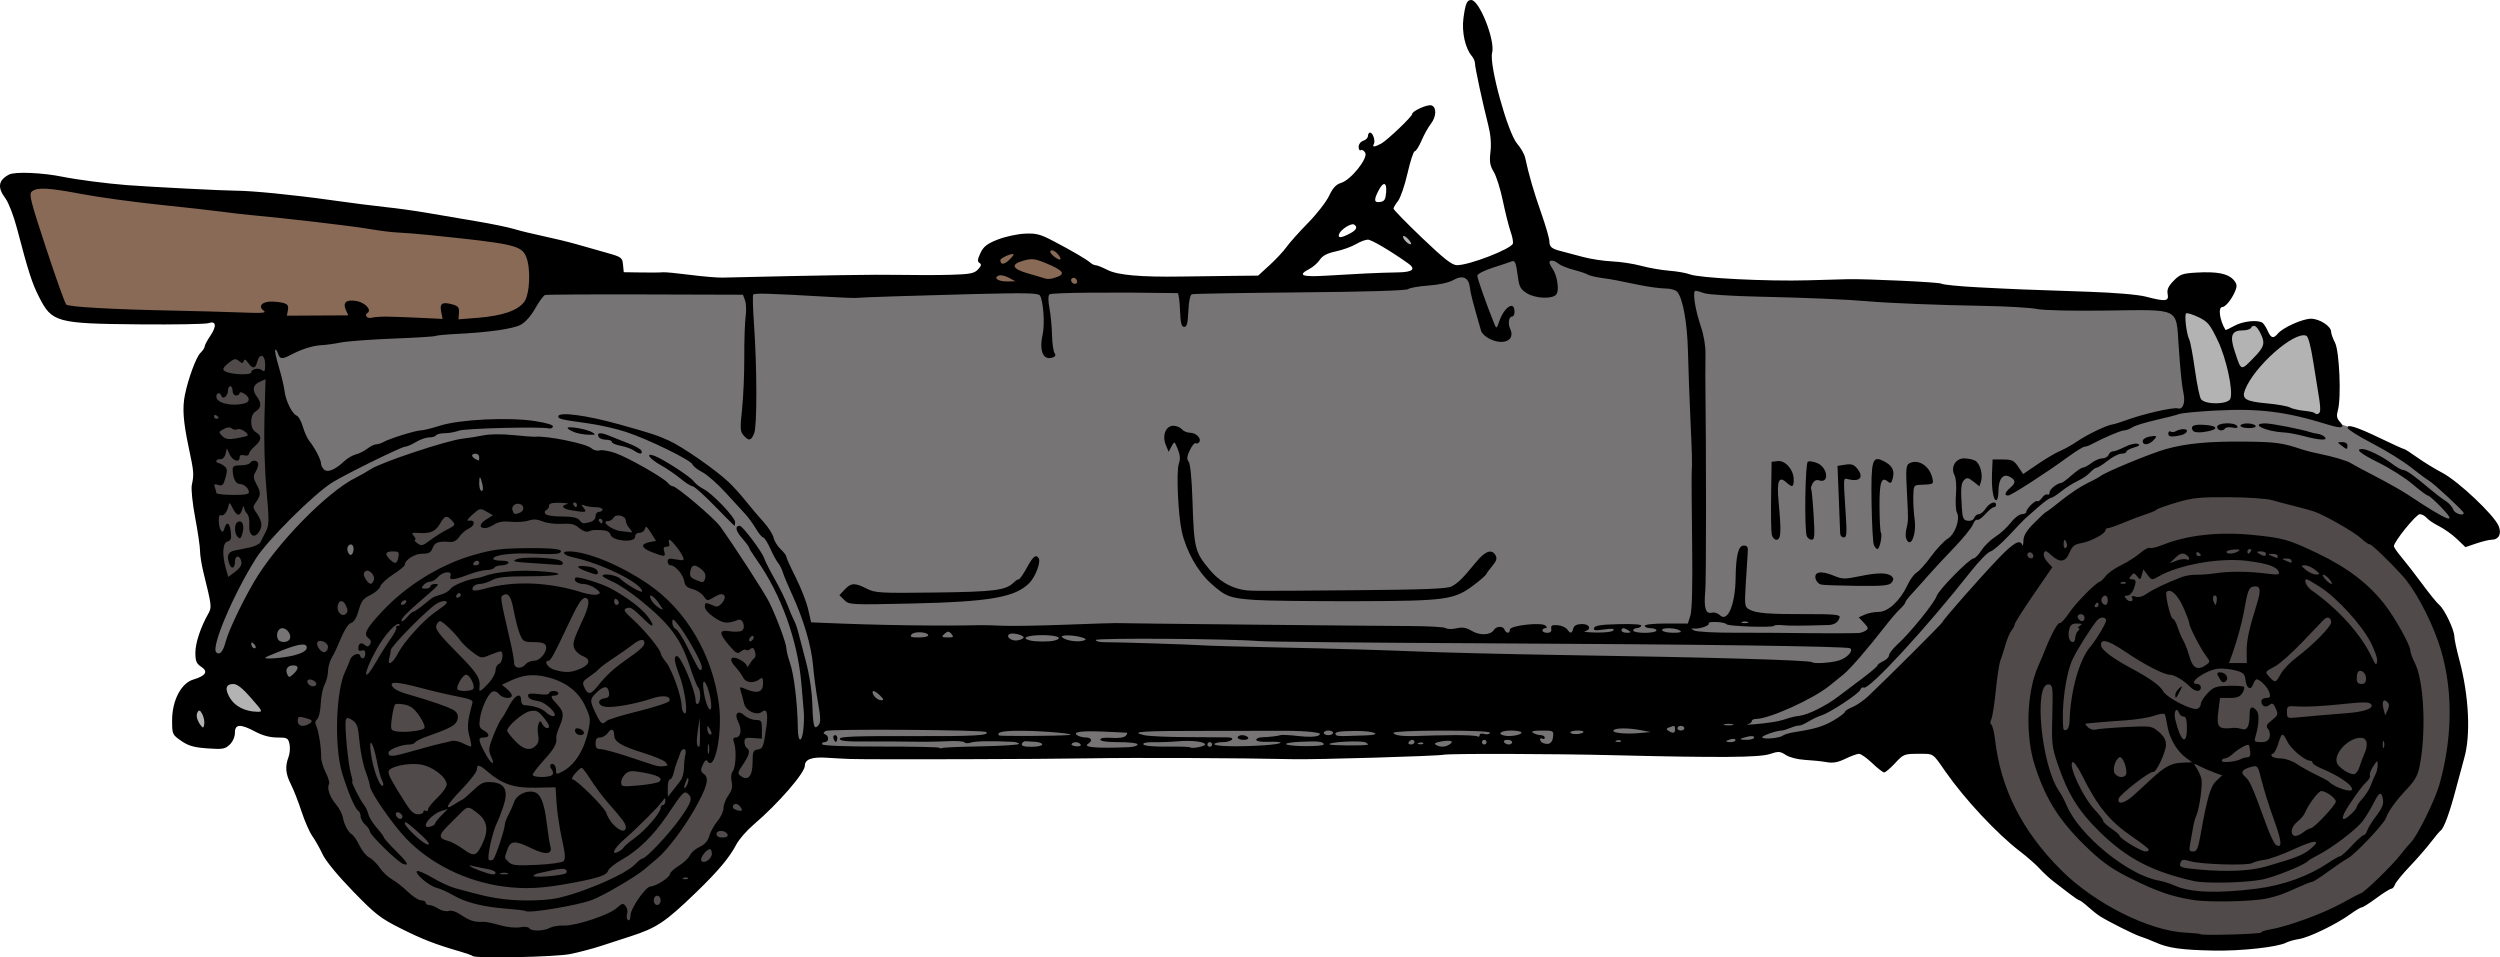 <?xml version="1.0" encoding="UTF-8" standalone="no"?>
<!-- Created with Inkscape (http://www.inkscape.org/) -->

<svg
   width="284.311mm"
   height="108.874mm"
   viewBox="0 0 284.311 108.874"
   version="1.1"
   id="svg5"
   xml:space="preserve"
   inkscape:version="1.2.2 (b0a8486, 2022-12-01)"
   sodipodi:docname="oldstylemodeltcar1917.svg"
   xmlns:inkscape="http://www.inkscape.org/namespaces/inkscape"
   xmlns:sodipodi="http://sodipodi.sourceforge.net/DTD/sodipodi-0.dtd"
   xmlns="http://www.w3.org/2000/svg"
   xmlns:svg="http://www.w3.org/2000/svg"
   xmlns:rdf="http://www.w3.org/1999/02/22-rdf-syntax-ns#"
   xmlns:cc="http://creativecommons.org/ns#"
   xmlns:dc="http://purl.org/dc/elements/1.1/"><sodipodi:namedview
     id="namedview7"
     pagecolor="#ffffff"
     bordercolor="#000000"
     borderopacity="0.25"
     inkscape:showpageshadow="2"
     inkscape:pageopacity="0.0"
     inkscape:pagecheckerboard="0"
     inkscape:deskcolor="#d1d1d1"
     inkscape:document-units="mm"
     showgrid="false"
     inkscape:zoom="0.70910507"
     inkscape:cx="617.67997"
     inkscape:cy="209.41889"
     inkscape:window-width="2040"
     inkscape:window-height="1099"
     inkscape:window-x="92"
     inkscape:window-y="25"
     inkscape:window-maximized="0"
     inkscape:current-layer="layer1" /><defs
     id="defs2" /><g
     inkscape:label="Layer 1"
     inkscape:groupmode="layer"
     id="layer1"
     transform="translate(23.222,-73.506)"><g
       id="g7834"><path
         style="fill:#886a56;fill-opacity:1;stroke-width:0.423;stroke-linecap:round;stroke-linejoin:round"
         d="m 40.177,104.162 -4.836,5.766 -17.856,1.302 -14.508,-1.302 -5.58,-0.186 c 0,0 -12.276,0.372 -13.392,-0.558 -1.116,-0.93 -2.418,-2.976 -2.418,-2.976 l -2.976,-11.346 1.116,-0.744 31.435,3.534 18.786,2.232 8.556,1.488 z m 47.803,1.86 14.694,0.186 -3.348,-3.162 -3.348,-2.046 -3.72,-0.372 -2.418,0.93 -0.558,1.302 v 1.674 z"
         id="path5323" /><path
         style="fill:#767474;fill-opacity:1;stroke-width:0.423;stroke-linecap:round;stroke-linejoin:round"
         d="m 18.228,110.672 -10.974,0.372 0.186,2.976 2.976,15.252 -3.72,5.58 -3.72,6.324 -3.162,6.696 2.046,1.116 3.162,-1.488 2.046,3.348 1.674,0.744 2.046,-0.744 c 0,0 2.418,-6.696 3.348,-7.626 0.93,-0.93 5.766,-10.602 5.766,-10.602 0,0 14.88,-3.348 15.624,-3.534 0.744,-0.186 9.858,-0.744 9.858,-0.744 l 10.23,5.58 5.952,5.58 4.092,13.206 c 0,0 -1.488,7.254 0.558,6.696 2.046,-0.558 11.346,0 11.346,0 0,0 41.107,-0.558 42.781,-0.372 1.674,0.186 28.272,-0.558 28.272,-0.558 0,0 19.158,0 20.832,0 1.674,0 12.276,-0.186 12.276,-0.186 l 23.064,-15.624 1.488,-5.394 0.372,-1.302 2.604,-1.302 16.182,-8.742 15.996,0.558 9.672,4.464 3.162,1.86 3.348,0.93 0.744,-1.86 -3.72,-4.092 -9.858,-5.394 -4.65,-1.674 -6.324,-1.116 -2.79,-0.186 -5.394,0.186 -0.93,-7.812 -0.558,-3.162 -27.9,-1.86 -25.296,-0.744 -11.346,-1.86 -9.3,-2.046 c 0,0 -3.906,0.93 -4.65,1.302 -0.744,0.372 -7.44,2.418 -7.44,2.418 l -19.344,0.186 -21.204,0.186 -25.668,-0.186 -24.18,-0.186 -9.114,-0.186 -2.046,2.79 -2.418,1.86 -10.788,0.744 z"
         id="path541" /><path
         style="fill:#504a4a;fill-opacity:1;stroke-width:0.423;stroke-linecap:round;stroke-linejoin:round"
         d="m 35.899,128.714 -3.162,1.302 -7.068,0.186 -11.16,10.044 -2.604,7.068 -1.488,5.952 -0.93,2.976 1.116,2.418 6.324,13.95 7.254,5.952 c 0,0 11.346,3.162 12.462,2.79 1.116,-0.372 14.136,-2.79 14.136,-2.79 l 5.952,-5.208 5.766,-7.998 3.162,-8.928 -1.674,-12.09 -7.254,-10.044 -7.44,-3.348 -10.788,-2.418 z m -32.923,-17.67 -3.348,4.278 0.186,10.044 0.93,11.346 0.93,3.906 2.604,-1.302 0.744,-2.79 1.116,-0.558 3.348,-4.464 -1.86,-15.438 -0.372,-3.72 z m 215.392,17.112 -12.834,8.928 -5.394,15.066 0.744,8.37 7.44,10.416 7.626,6.324 5.394,2.232 5.952,1.116 c 0,0 2.046,0.558 4.092,0.372 2.046,-0.186 8.556,-1.86 9.3,-2.232 0.744,-0.372 6.51,-3.906 6.51,-3.906 l 3.906,-4.092 2.79,-5.208 2.232,-7.44 -0.186,-8.184 -2.604,-7.998 c 0,0 -8.556,-7.812 -8.37,-8.928 0.186,-1.116 -10.602,-5.952 -10.602,-5.952 z"
         id="path3707"
         sodipodi:nodetypes="ccccccccccscccccccccccccccccccccccccccccssccccccscc" /><path
         style="fill:#b3b3b3;fill-opacity:1;stroke-width:0.423;stroke-linecap:round;stroke-linejoin:round"
         d="m 134.108,100.442 5.766,3.72 -1.302,-2.604 -0.744,-1.302 -1.86,-0.93 z m -128.156,50.593 -3.348,-1.116 -2.046,2.046 -2.232,0.186 -1.488,3.534 2.79,1.488 1.86,0.186 -0.372,-2.418 c 0.93,0.372 6.324,0.93 6.324,0.93 0.186,-2.232 0.186,-2.604 0.186,-2.604 z m 234.736,-39.805 0.744,3.72 0.558,6.51 -2.232,-0.93 -3.72,-0.558 -1.86,-0.372 h -2.418 -2.604 l -2.604,0.186 -1.116,-2.604 -0.558,-4.464 c 0,0 -0.558,-3.534 -0.372,-4.092 0.767,-2.301 2.976,-0.558 2.976,-0.558 l 2.232,3.534 1.86,-0.744 1.674,-0.558 0.93,0.744 c 0,0 0.186,2.232 0.93,2.046 0.744,-0.186 3.162,-1.86 3.162,-1.86 l 1.488,-0.558 z"
         id="path6321"
         sodipodi:nodetypes="ccccccccccccccccccccccccccccscccccsccc" /><path
         style="fill:#000000;stroke-width:0.265"
         d="m 30.54,182.232 c -0.104,-0.086 -0.724,-0.31 -1.379,-0.499 -2.867,-0.828 -4.305,-1.385 -6.768,-2.619 -2.365,-1.186 -2.909,-1.608 -5.491,-4.269 -1.736,-1.789 -3.092,-3.441 -3.44,-4.19 -0.316,-0.681 -0.837,-1.606 -1.159,-2.057 -0.322,-0.451 -0.878,-1.717 -1.236,-2.814 -0.358,-1.096 -0.898,-2.479 -1.201,-3.072 -0.612,-1.2 -0.685,-2.032 -0.275,-3.113 0.152,-0.399 0.202,-1.061 0.111,-1.472 -0.152,-0.691 -0.259,-0.748 -1.402,-0.748 -0.813,0 -1.665,-0.227 -2.48,-0.661 -1.712,-0.912 -2.325,-0.879 -2.325,0.122 0,0.468 -0.239,1.011 -0.595,1.35 -0.531,0.505 -0.805,0.551 -2.539,0.426 -1.537,-0.111 -2.16,-0.29 -2.977,-0.857 -1.01,-0.7 -1.033,-0.752 -1.033,-2.329 0,-2.256 1.021,-4.226 2.405,-4.64 1.43,-0.428 1.732,-0.912 0.907,-1.452 -0.544,-0.357 -0.666,-0.649 -0.666,-1.599 0,-1.103 0.582,-2.869 1.461,-4.429 0.42,-0.747 0.41,-0.837 -0.559,-4.777 -0.205,-0.835 -0.373,-1.906 -0.373,-2.381 -2.3e-4,-0.475 -0.248,-2.169 -0.551,-3.765 -0.303,-1.596 -0.476,-3.263 -0.386,-3.704 0.263,-1.284 0.249,-1.455 -0.368,-4.375 -0.607,-2.872 -0.716,-4.394 -0.418,-5.882 0.363,-1.817 1.286,-4.324 1.759,-4.777 0.271,-0.26 0.493,-0.594 0.493,-0.742 0,-0.148 0.288,-0.693 0.641,-1.212 0.748,-1.101 0.658,-1.746 -0.201,-1.44 -0.315,0.112 -3.875,0.175 -7.91,0.139 -9.376,-0.083 -9.903,-0.227 -11.355,-3.091 -0.819,-1.617 -1.207,-2.821 -2.534,-7.866 -0.363,-1.382 -0.945,-2.893 -1.293,-3.356 -0.947,-1.262 -0.828,-2.073 0.4,-2.721 0.672,-0.354 3.775,-0.226 6.112,0.252 1.579,0.323 4.981,0.765 7.276,0.945 2.497,0.196 11.117,0.637 12.435,0.636 1.774,-9.79e-4 6.662,0.485 10.848,1.078 2.183,0.309 4.981,0.667 6.218,0.794 1.237,0.128 3.321,0.418 4.63,0.645 1.31,0.227 3.81,0.652 5.556,0.945 1.746,0.292 3.711,0.696 4.366,0.896 0.655,0.201 2.143,0.565 3.307,0.808 1.164,0.244 2.891,0.664 3.836,0.935 0.946,0.27 2.494,0.709 3.44,0.976 1.626,0.458 1.724,0.532 1.803,1.339 l 0.083,0.854 2.034,0.031 c 1.119,0.017 2.206,0.007 2.416,-0.023 0.21,-0.03 1.579,0.1 3.043,0.288 1.463,0.189 3.137,0.332 3.719,0.318 11.564,-0.272 17.519,-0.364 20.108,-0.31 1.746,0.036 4.366,0.032 5.821,-0.009 2.255,-0.064 2.72,-0.154 3.145,-0.61 0.378,-0.404 0.419,-0.584 0.17,-0.738 -0.256,-0.158 -0.232,-0.409 0.111,-1.132 0.35,-0.738 0.75,-1.05 1.946,-1.523 0.828,-0.327 2.201,-0.63 3.05,-0.673 1.337,-0.068 1.781,0.045 3.307,0.845 2.138,1.121 3.769,2.075 4.199,2.458 0.176,0.156 0.448,0.284 0.606,0.284 0.157,0 0.758,0.241 1.335,0.535 1.164,0.594 3.769,0.825 8.455,0.751 1.528,-0.024 4.106,-0.058 5.729,-0.074 l 2.951,-0.03 1.299,-1.186 c 0.715,-0.652 1.582,-1.584 1.928,-2.069 0.346,-0.486 1.446,-1.717 2.445,-2.735 0.999,-1.019 2.078,-2.407 2.398,-3.086 0.428,-0.906 0.792,-1.297 1.375,-1.473 1.104,-0.333 3.079,-2.804 2.734,-3.421 -0.139,-0.249 -0.365,-0.383 -0.501,-0.299 -0.137,0.084 -0.248,-0.084 -0.248,-0.373 0,-0.295 0.233,-0.601 0.529,-0.695 0.291,-0.092 0.529,-0.339 0.529,-0.547 0,-0.208 0.111,-0.379 0.247,-0.379 0.322,0 0.629,0.976 0.416,1.321 -0.22,0.356 0.129,0.323 0.86,-0.083 0.696,-0.387 3.504,-3.068 3.504,-3.346 0,-0.357 1.783,-1.149 2.214,-0.984 0.591,0.227 0.542,1.293 -0.095,2.103 -0.29,0.368 -0.762,1.218 -1.049,1.888 -0.287,0.67 -0.636,1.218 -0.774,1.218 -0.139,0 -0.509,1.126 -0.822,2.502 -0.314,1.376 -0.8,2.794 -1.08,3.151 -0.281,0.357 -0.512,0.749 -0.515,0.871 -0.003,0.123 1.456,1.619 3.241,3.325 2.512,2.4 3.411,3.104 3.973,3.109 1.375,0.013 6.142,-1.828 6.361,-2.456 0.06,-0.173 -0.058,-0.792 -0.263,-1.374 -0.205,-0.582 -0.599,-2.149 -0.875,-3.481 -0.276,-1.333 -0.743,-2.819 -1.038,-3.303 -0.434,-0.713 -0.504,-1.146 -0.371,-2.281 0.108,-0.918 0.02,-1.968 -0.256,-3.047 -0.645,-2.528 -1.506,-6.532 -1.506,-7.003 0,-0.232 -0.162,-0.61 -0.36,-0.84 -0.75,-0.869 -1.164,-2.746 -0.951,-4.312 0.227,-1.671 0.393,-2.059 0.883,-2.059 0.929,0 2.747,4.595 2.377,6.009 -0.357,1.363 1.776,9.096 2.85,10.334 0.412,0.476 0.82,1.19 0.905,1.587 0.42,1.957 0.976,3.871 1.822,6.279 0.512,1.455 0.932,2.907 0.935,3.226 0.006,0.66 0.253,0.86 1.425,1.152 0.456,0.114 1.533,0.399 2.394,0.635 0.861,0.235 2.349,0.462 3.307,0.504 0.958,0.042 2.456,0.271 3.329,0.508 0.873,0.238 2.302,0.487 3.175,0.553 0.873,0.067 1.922,0.251 2.331,0.409 1.1,0.426 8.718,0.813 13.412,0.681 2.256,-0.064 4.28,-0.12 4.498,-0.125 2.21,-0.052 10.492,0.338 10.704,0.504 0.152,0.119 2.062,0.309 4.245,0.421 4.262,0.22 4.771,0.241 12.471,0.501 3.051,0.103 5.658,0.326 6.561,0.562 2.229,0.581 2.62,0.534 2.462,-0.295 -0.098,-0.514 0.071,-0.892 0.681,-1.516 0.723,-0.74 1.008,-0.841 2.612,-0.932 2.295,-0.13 3.526,0.105 4.168,0.794 0.397,0.427 0.456,0.69 0.264,1.194 -0.357,0.939 -1.122,1.921 -1.504,1.93 -0.516,0.013 -0.316,1.489 0.353,2.601 0.026,0.043 0.482,-0.165 1.013,-0.463 0.952,-0.535 2.678,-0.718 3.203,-0.34 0.148,0.107 0.414,0.522 0.59,0.922 0.365,0.83 0.647,0.907 1.142,0.31 0.573,-0.69 2.814,-1.699 3.775,-1.699 0.978,0 2.293,0.853 2.293,1.488 0,0.215 0.199,0.772 0.442,1.238 0.501,0.96 0.726,6.288 0.325,7.687 -0.175,0.61 -0.126,0.915 0.206,1.281 0.661,0.73 0.266,0.841 -1.286,0.361 -4.845,-1.5 -7.817,-1.874 -12.817,-1.615 -1.983,0.103 -3.859,0.282 -4.168,0.399 -0.309,0.117 -1.514,0.427 -2.678,0.689 -1.164,0.262 -2.352,0.633 -2.639,0.825 -0.287,0.192 -0.71,0.348 -0.94,0.348 -0.362,0 -2.31,0.832 -3.76,1.607 -0.253,0.135 -0.584,0.245 -0.736,0.245 -0.152,0 -1.017,0.54 -1.922,1.199 -2.544,1.855 -6.431,4.357 -6.767,4.357 -0.458,0 -0.364,-0.359 0.227,-0.865 0.679,-0.582 0.668,-0.894 -0.045,-1.276 -0.76,-0.407 -1.278,0.266 -1.278,1.662 0,0.554 -0.114,1.008 -0.253,1.008 -0.342,0 -0.552,-1.407 -0.473,-3.175 l 0.064,-1.455 h 1.18 c 1.026,0 1.253,0.108 1.737,0.827 l 0.557,0.827 1.688,-1.147 c 0.928,-0.631 2.051,-1.292 2.496,-1.47 0.445,-0.178 1.318,-0.667 1.942,-1.088 1.197,-0.808 3.358,-1.846 4.026,-1.935 0.218,-0.029 0.925,-0.248 1.57,-0.486 1.916,-0.708 5.369,-1.498 5.865,-1.341 0.561,0.178 0.875,-0.619 0.658,-1.668 -0.211,-1.02 -0.354,-2.425 -0.571,-5.6 -0.286,-4.197 0.184,-3.973 -8.088,-3.858 -3.974,0.055 -7.249,-0.019 -8.033,-0.18 -0.728,-0.15 -3.526,-0.31 -6.218,-0.355 -4.903,-0.082 -10.731,-0.315 -12.965,-0.518 -2.277,-0.207 -7.045,-0.409 -12.466,-0.528 -3,-0.066 -5.776,-0.242 -6.169,-0.391 -0.393,-0.149 -0.839,-0.271 -0.991,-0.271 -0.379,0 -0.063,2.102 0.617,4.101 0.314,0.922 0.528,2.197 0.511,3.043 -0.016,0.8 -0.024,1.931 -0.017,2.514 0.109,9.377 0.105,23.331 -0.008,24.512 -0.179,1.877 0.046,2.616 0.742,2.434 0.278,-0.073 0.688,0.05 0.912,0.274 0.883,0.883 1.757,-1.158 1.799,-4.201 0.035,-2.59 0.312,-3.704 0.922,-3.704 0.437,0 0.512,0.154 0.45,0.926 -0.041,0.509 -0.141,2.077 -0.223,3.484 -0.141,2.431 -0.119,2.573 0.428,2.866 0.794,0.425 2.163,0.533 6.554,0.519 2.918,-0.01 3.758,0.064 3.704,0.324 -0.118,0.565 -0.567,0.89 -1.261,0.912 -2.889,0.092 -4.493,0.099 -5.241,0.023 -0.481,-0.049 -0.919,-0.018 -0.973,0.07 -0.144,0.232 -5.227,0.058 -5.407,-0.185 -0.206,-0.278 -2.182,-0.36 -2.011,-0.084 0.148,0.24 -1.085,0.654 -1.714,0.575 -0.318,-0.04 -0.31,0.004 0.038,0.219 0.249,0.154 2.286,0.266 4.763,0.262 2.38,-0.004 5.221,0.009 6.312,0.028 2.394,0.041 7.122,0.044 7.673,0.005 0.218,-0.015 0.572,-0.139 0.787,-0.275 0.33,-0.209 0.3,-0.343 -0.203,-0.878 l -0.593,-0.631 0.678,-0.309 c 0.373,-0.17 1.084,-0.309 1.579,-0.309 1.085,0 2.443,-1.262 3.284,-3.052 0.3,-0.637 0.767,-1.278 1.039,-1.423 0.272,-0.146 1.014,-0.974 1.648,-1.84 0.634,-0.866 1.482,-1.769 1.883,-2.006 0.832,-0.492 1.456,-2.248 1.054,-2.966 -0.133,-0.238 -0.183,-1.169 -0.111,-2.069 0.078,-0.969 0.01,-1.864 -0.167,-2.195 -0.471,-0.88 0.115,-1.911 1.087,-1.911 0.423,0 0.989,0.118 1.259,0.262 0.56,0.3 0.919,1.584 0.666,2.382 l -0.171,0.539 -0.69,-0.543 c -0.578,-0.455 -0.747,-0.485 -1.046,-0.186 -0.367,0.367 -0.415,0.952 -0.266,3.234 0.074,1.128 0.172,1.335 0.667,1.408 0.344,0.05 0.646,-0.085 0.74,-0.331 0.088,-0.228 0.323,-0.415 0.522,-0.415 0.199,0 0.557,-0.298 0.796,-0.661 0.429,-0.655 1.166,-0.906 1.166,-0.397 0,0.146 -0.118,0.265 -0.263,0.265 -0.144,0 -0.578,0.354 -0.963,0.786 -0.385,0.433 -0.803,0.723 -0.929,0.646 -0.125,-0.077 -0.345,0.166 -0.487,0.541 -0.143,0.375 -1.125,1.58 -2.182,2.677 -1.058,1.097 -2.399,2.543 -2.981,3.212 -0.582,0.669 -1.386,1.564 -1.786,1.989 -0.4,0.425 -0.728,0.861 -0.728,0.969 0,0.108 -0.268,0.443 -0.595,0.744 -0.327,0.301 -1.072,1.162 -1.654,1.913 -2.047,2.64 -4.052,4.954 -4.846,5.59 -0.441,0.354 -1.138,0.915 -1.55,1.247 -1.882,1.521 -6.847,3.761 -8.335,3.761 -0.266,0 -0.483,0.111 -0.483,0.246 0,0.135 -0.208,0.297 -0.463,0.358 -0.574,0.139 1.583,-0.04 2.844,-0.236 0.509,-0.079 1.224,-0.254 1.587,-0.388 0.364,-0.134 1.019,-0.284 1.455,-0.332 0.95,-0.105 3.064,-1.158 4.42,-2.201 0.539,-0.415 1.759,-1.335 2.712,-2.045 0.953,-0.71 1.732,-1.376 1.732,-1.479 0,-0.103 0.298,-0.324 0.661,-0.489 0.364,-0.166 0.661,-0.469 0.661,-0.673 0,-0.204 0.446,-0.776 0.992,-1.269 1.397,-1.263 4.2,-4.731 4.427,-5.476 0.208,-0.683 3.741,-4.269 4.21,-4.275 0.161,-0.002 0.56,-0.417 0.888,-0.923 0.328,-0.506 1.047,-1.204 1.598,-1.552 0.551,-0.348 1.331,-1.064 1.733,-1.591 0.402,-0.527 0.963,-0.958 1.246,-0.958 0.284,0 0.516,-0.119 0.516,-0.265 0,-0.368 1.068,-1.401 1.255,-1.214 0.084,0.084 0.32,-0.087 0.525,-0.379 0.205,-0.293 0.483,-0.463 0.619,-0.38 0.136,0.084 0.246,-0.029 0.246,-0.251 0,-0.356 0.883,-1.048 1.369,-1.074 0.098,-0.005 0.616,-0.396 1.15,-0.869 0.534,-0.473 1.109,-0.863 1.276,-0.866 0.168,-0.003 0.603,-0.239 0.967,-0.523 0.364,-0.285 0.917,-0.52 1.228,-0.523 0.312,-0.003 0.636,-0.184 0.719,-0.403 0.084,-0.218 0.309,-0.397 0.502,-0.397 0.192,0 0.801,-0.23 1.354,-0.512 0.553,-0.282 1.203,-0.436 1.445,-0.342 0.333,0.129 0.23,0.231 -0.419,0.418 -0.473,0.136 -0.86,0.35 -0.86,0.474 0,0.124 -0.251,0.226 -0.557,0.226 -0.306,0 -1.008,0.357 -1.559,0.794 -0.551,0.437 -1.115,0.794 -1.254,0.794 -0.138,0 -0.472,0.244 -0.742,0.542 -0.27,0.298 -0.913,0.737 -1.43,0.976 -0.517,0.239 -1.354,0.769 -1.86,1.178 -0.506,0.409 -1.042,0.746 -1.191,0.75 -0.149,0.004 -0.806,0.482 -1.461,1.062 -0.655,0.58 -1.31,1.158 -1.455,1.285 -0.146,0.127 -0.972,0.989 -1.837,1.915 -0.865,0.926 -1.817,1.749 -2.117,1.828 -0.3,0.079 -1.292,1.091 -2.205,2.249 -5.189,6.579 -11.649,13.577 -12.213,13.229 -0.125,-0.077 -0.294,0.036 -0.377,0.25 -0.174,0.452 -3.466,2.62 -4.42,2.91 -0.355,0.108 -1.022,0.424 -1.482,0.703 -0.46,0.279 -0.937,0.484 -1.058,0.456 -0.122,-0.028 -0.556,0.088 -0.966,0.257 -0.41,0.169 -0.872,0.307 -1.028,0.307 -0.585,0 -2.307,0.615 -2.201,0.786 0.152,0.245 1.976,0.08 2.348,-0.212 0.166,-0.131 0.779,-0.311 1.361,-0.4 2.286,-0.351 3.235,-0.638 4.437,-1.343 0.688,-0.403 1.251,-0.826 1.251,-0.941 0,-0.114 0.387,-0.365 0.86,-0.558 0.473,-0.193 1.277,-0.744 1.786,-1.224 2.231,-2.103 8.467,-8.328 8.467,-8.453 0,-0.196 4.303,-5.086 6.385,-7.257 1.698,-1.77 2.446,-2.189 2.678,-1.499 0.061,0.182 0.122,-0.038 0.136,-0.489 0.018,-0.605 0.347,-1.143 1.255,-2.051 0.677,-0.677 1.28,-1.23 1.34,-1.23 0.06,0 0.852,-0.598 1.758,-1.328 0.906,-0.73 2.187,-1.583 2.846,-1.894 0.659,-0.311 1.354,-0.687 1.546,-0.836 0.634,-0.492 5.709,-2.587 7.457,-3.08 2.332,-0.657 5.009,-0.903 9.238,-0.849 3.284,0.042 4.051,0.151 6.24,0.89 0.437,0.147 1.33,0.372 1.984,0.499 1.463,0.285 3.217,0.806 3.572,1.062 0.146,0.105 1.396,0.776 2.778,1.491 1.382,0.715 3.039,1.65 3.681,2.077 4.646,3.092 5.843,3.544 3.812,1.44 -0.701,-0.727 -1.378,-1.322 -1.504,-1.323 -0.126,-7.9e-4 -0.9,-0.575 -1.72,-1.276 -0.82,-0.701 -2.533,-1.792 -3.806,-2.425 -2.174,-1.08 -2.801,-1.593 -1.947,-1.593 0.581,0 2.325,0.858 3.363,1.654 0.522,0.4 1.097,0.728 1.279,0.728 0.353,0 1.235,0.624 3.011,2.129 0.609,0.516 1.425,1.138 1.815,1.382 0.389,0.244 0.784,0.685 0.878,0.98 0.145,0.457 1.193,0.804 1.193,0.395 0,-0.201 -3.396,-3.352 -3.97,-3.684 -0.263,-0.152 -1.192,-0.839 -2.064,-1.528 -0.873,-0.689 -2.812,-1.889 -4.31,-2.667 -1.498,-0.778 -2.775,-1.571 -2.839,-1.762 -0.176,-0.527 1.013,-0.152 3.817,1.203 1.333,0.644 2.497,1.171 2.587,1.171 0.09,0 0.749,0.421 1.466,0.936 0.716,0.515 2.027,1.318 2.912,1.786 1.808,0.955 5.864,4.787 6.376,6.024 0.372,0.898 0.019,1.574 -0.823,1.574 -0.268,0 -1.042,0.188 -1.72,0.419 l -1.233,0.419 -0.959,-0.92 c -0.528,-0.506 -1.444,-1.162 -2.035,-1.458 -0.592,-0.296 -1.231,-0.725 -1.421,-0.954 -0.19,-0.229 -0.539,-0.416 -0.776,-0.416 -0.409,1e-5 -2.944,3.13 -2.944,3.635 0,0.131 0.397,0.707 0.882,1.279 0.485,0.572 1.541,1.935 2.346,3.029 0.805,1.094 1.677,2.166 1.938,2.381 0.585,0.484 1.707,2.84 1.71,3.591 0.003,0.304 0.256,1.495 0.565,2.646 1.099,4.09 1.318,8.585 0.547,11.221 -0.149,0.509 -0.571,2.073 -0.938,3.475 -0.694,2.65 -1.362,4.475 -1.727,4.718 -0.117,0.078 -0.622,0.677 -1.121,1.332 -0.5,0.655 -1.59,1.905 -2.423,2.778 -0.833,0.873 -1.582,1.796 -1.664,2.051 -0.083,0.255 -0.266,0.463 -0.408,0.463 -0.142,0 -0.903,0.476 -1.691,1.058 -0.788,0.582 -1.539,1.058 -1.669,1.058 -0.13,0 -0.72,0.351 -1.312,0.779 -1.571,1.138 -4.661,2.638 -5.811,2.82 -0.549,0.087 -1.21,0.272 -1.47,0.411 -0.95,0.508 -5.165,0.97 -8.259,0.906 -3.68,-0.077 -5.144,-0.284 -6.615,-0.937 -0.582,-0.258 -1.356,-0.561 -1.72,-0.671 -0.663,-0.202 -3.649,-1.7 -4.618,-2.317 -0.284,-0.181 -0.879,-0.656 -1.323,-1.055 -0.443,-0.4 -0.879,-0.727 -0.968,-0.728 -0.089,-8e-4 -0.625,-0.359 -1.191,-0.797 -0.566,-0.437 -1.379,-1.063 -1.807,-1.389 -0.428,-0.327 -1.123,-0.971 -1.545,-1.433 -0.422,-0.462 -1.441,-1.355 -2.265,-1.984 -2.573,-1.967 -6.281,-5.94 -8.433,-9.034 -1.511,-2.173 -1.298,-2.033 -3.088,-2.033 -1.603,0 -1.701,0.04 -2.644,1.058 -0.539,0.582 -1.098,1.058 -1.243,1.058 -0.145,0 -0.76,-0.476 -1.366,-1.058 -0.606,-0.582 -1.278,-1.058 -1.494,-1.058 -0.216,0 -0.914,0.252 -1.551,0.561 -0.859,0.416 -1.411,0.516 -2.134,0.386 -0.536,-0.097 -1.636,-0.212 -2.444,-0.256 -0.845,-0.046 -1.777,-0.282 -2.195,-0.556 -0.655,-0.429 -0.834,-0.44 -1.838,-0.107 -1.185,0.393 -5.691,0.426 -17.781,0.13 -7.026,-0.172 -18.537,-0.202 -19.318,-0.051 -0.812,0.157 -14.508,0.561 -17.062,0.504 -6.08,-0.138 -18.193,-0.188 -23.151,-0.097 -5.19,0.096 -24.898,0.149 -27.252,0.073 -0.582,-0.019 -1.809,-0.083 -2.727,-0.144 -1.626,-0.107 -2.432,0.191 -2.432,0.898 0,0.833 -3.032,4.323 -5.829,6.711 -0.778,0.664 -1.66,1.676 -1.96,2.248 -0.788,1.504 -2.073,3.036 -4.564,5.442 -3.527,3.407 -4.489,4.051 -7.491,5.02 -0.8,0.258 -2.289,0.742 -3.307,1.075 -1.019,0.333 -2.626,0.756 -3.572,0.94 -1.721,0.335 -10.702,0.517 -11.057,0.224 z m 203.407,-2.683 c 0,-0.103 0.448,-0.256 0.994,-0.341 1.877,-0.293 6.023,-1.803 8.102,-2.952 1.145,-0.633 2.133,-1.151 2.194,-1.151 0.33,0 3.625,-3.2 4.586,-4.453 0.364,-0.474 0.877,-1.081 1.141,-1.349 0.726,-0.735 2.733,-4.811 3.226,-6.551 1.616,-5.696 1.562,-11.502 -0.152,-16.354 -1.002,-2.836 -2.717,-5.98 -4.066,-7.451 -1.56,-1.701 -3.469,-3.529 -3.686,-3.529 -0.149,0 -0.575,-0.291 -0.947,-0.646 -0.763,-0.73 -4.233,-2.714 -5.438,-3.11 -0.437,-0.143 -1.449,-0.421 -2.249,-0.617 -0.8,-0.196 -1.931,-0.495 -2.514,-0.665 -0.582,-0.17 -2.785,-0.318 -4.895,-0.329 -3.303,-0.017 -4.131,0.067 -5.953,0.608 -1.164,0.345 -2.176,0.707 -2.249,0.804 -0.073,0.097 -0.609,0.329 -1.191,0.515 -0.582,0.186 -1.728,0.62 -2.547,0.963 -0.819,0.344 -1.622,0.625 -1.786,0.625 -0.164,0 -0.298,0.109 -0.298,0.243 0,0.389 -1.631,1.264 -2.714,1.457 -0.811,0.144 -1.064,0.345 -1.376,1.091 -0.457,1.094 -1.101,1.182 -2.073,0.281 -0.572,-0.53 -0.708,-0.567 -0.84,-0.223 -0.088,0.231 0.087,0.669 0.402,1.004 l 0.559,0.595 -2.139,3.111 c -1.176,1.711 -2.139,3.231 -2.139,3.378 0,0.147 -0.157,0.455 -0.35,0.685 -0.192,0.23 -0.502,0.953 -0.689,1.608 -0.187,0.655 -0.451,1.476 -0.588,1.825 -0.137,0.349 -0.374,1.897 -0.527,3.44 -0.153,1.543 -0.383,3.008 -0.512,3.256 -0.137,0.264 -0.134,0.512 0.007,0.599 0.132,0.082 0.32,0.831 0.417,1.666 0.654,5.633 3.067,10.413 7.499,14.854 3.814,3.822 10.037,6.947 14.221,7.14 0.856,0.04 1.6,0.116 1.653,0.169 0.182,0.182 6.911,-0.008 6.913,-0.195 z m -7.803,-3.701 c -2.428,-0.398 -3.985,-0.934 -6.943,-2.39 -2.051,-1.009 -3.197,-1.791 -4.715,-3.216 -3.385,-3.178 -5.005,-5.666 -6.298,-9.674 -1.096,-3.398 -0.936,-8.322 0.366,-11.26 0.258,-0.582 0.63,-1.465 0.827,-1.962 0.69,-1.744 1.418,-3.064 1.643,-2.979 0.125,0.047 0.616,-0.489 1.091,-1.191 0.777,-1.149 3.129,-3.525 3.489,-3.525 0.079,0 0.369,-0.287 0.645,-0.638 0.276,-0.351 1.067,-0.907 1.758,-1.236 0.691,-0.329 1.65,-0.937 2.131,-1.352 0.482,-0.415 0.984,-0.687 1.117,-0.605 0.132,0.082 0.81,-0.079 1.506,-0.358 2.814,-1.127 6.433,-1.511 10.393,-1.104 3.315,0.341 3.887,0.505 7.127,2.046 3.443,1.636 5.878,3.493 7.73,5.893 1.151,1.491 2.87,4.574 2.87,5.147 0,0.237 0.236,0.893 0.524,1.458 1.032,2.024 1.309,7.743 0.562,11.634 -0.216,1.128 -0.522,1.698 -1.416,2.646 -1.299,1.377 -2.163,2.568 -2.416,3.33 -0.226,0.681 -3.547,4.188 -4.376,4.621 -0.351,0.184 -1.347,0.855 -2.212,1.492 -0.865,0.637 -1.676,1.158 -1.801,1.158 -0.126,0 -0.857,0.285 -1.625,0.634 -1.788,0.811 -2.224,0.968 -3.513,1.261 -1.597,0.363 -6.67,0.466 -8.467,0.171 z m 7.276,-1.279 c 3.039,-0.389 5.867,-1.408 8.149,-2.936 0.626,-0.419 1.236,-0.762 1.355,-0.762 0.12,0 0.711,-0.536 1.315,-1.191 0.604,-0.655 1.206,-1.191 1.339,-1.191 0.133,0 0.318,-0.241 0.411,-0.534 0.093,-0.294 0.564,-1.051 1.046,-1.683 0.646,-0.846 0.842,-1.333 0.743,-1.847 -0.185,-0.969 -0.418,-0.877 -1.07,0.426 -0.31,0.618 -0.86,1.526 -1.223,2.017 -0.701,0.948 -3.48,3.061 -5.124,3.897 -0.544,0.276 -1.048,0.577 -1.121,0.668 -0.335,0.418 -3.732,1.794 -5.159,2.09 -1.834,0.38 -6.448,0.488 -7.805,0.182 -4.757,-1.072 -7.627,-2.573 -10.728,-5.612 -2.393,-2.345 -3.61,-4.309 -4.751,-7.667 -0.663,-1.952 -0.71,-2.369 -0.623,-5.552 0.085,-3.109 0.05,-3.45 -0.368,-3.531 -1.793,-0.347 -0.901,9.207 1.131,12.12 0.254,0.364 0.644,1.099 0.867,1.634 1.407,3.376 7.003,7.946 10.467,8.548 0.49,0.085 1.323,0.349 1.852,0.587 1.744,0.785 4.901,0.899 9.296,0.336 z m 1.01,-2.507 c 3.446,-0.996 4.248,-1.309 5.077,-1.986 1.382,-1.128 0.559,-1.117 -1.91,0.026 -1.25,0.578 -2.71,1.108 -3.244,1.176 -0.534,0.068 -1.188,0.24 -1.452,0.382 -0.589,0.315 -5.893,0.147 -7.102,-0.226 -0.705,-0.217 -0.903,-0.193 -1.025,0.125 -0.224,0.583 -0.082,0.637 2.195,0.843 3.051,0.277 5.754,0.153 7.461,-0.34 z m -13.314,-1.986 c -0.09,-0.146 -0.88,-0.752 -1.754,-1.346 -2.648,-1.799 -4.019,-3.463 -5.806,-7.054 -0.453,-0.91 -0.936,-1.584 -1.074,-1.499 -0.539,0.333 1.184,4.022 2.546,5.45 0.511,0.536 0.93,1.086 0.93,1.223 0,0.136 0.416,0.531 0.924,0.878 0.508,0.346 0.925,0.707 0.926,0.803 0.003,0.313 2.462,1.811 2.973,1.811 0.275,0 0.425,-0.12 0.335,-0.266 z m 5.919,-1.652 c 0.763,-4.248 1.132,-5.504 1.799,-6.123 l 0.658,-0.61 -0.88,-0.321 c -0.484,-0.177 -1.223,-0.496 -1.643,-0.71 -0.762,-0.388 -0.763,-0.388 -0.374,0.215 0.214,0.332 0.453,0.855 0.531,1.162 0.164,0.647 -0.213,3.427 -0.569,4.204 -0.134,0.291 -0.299,0.886 -0.368,1.323 -0.069,0.437 -0.212,1.24 -0.317,1.786 -0.168,0.868 -0.128,0.992 0.315,0.992 0.421,0 0.565,-0.325 0.851,-1.918 z m 8.355,-1.674 c -0.525,-1.444 -1.153,-3.434 -1.396,-4.423 -0.42,-1.709 -0.474,-1.79 -1.102,-1.632 -1.135,0.285 -1.386,0.649 -0.787,1.143 0.517,0.426 0.863,1.213 2.401,5.446 0.42,1.155 0.911,2.192 1.093,2.304 0.753,0.466 0.693,-0.358 -0.209,-2.837 z m 4.175,0.947 c 0.374,0 2.851,-2.639 2.851,-3.037 0,-0.384 -1.122,-1.198 -1.644,-1.193 -0.335,0.003 -1.472,1.512 -1.864,2.474 -0.111,0.271 -0.498,0.726 -0.86,1.011 -0.701,0.551 -0.877,1.418 -0.328,1.609 0.182,0.063 0.615,-0.106 0.962,-0.375 0.347,-0.269 0.745,-0.49 0.884,-0.49 z m 4.62,-1.634 c 0.337,-0.316 0.612,-0.679 0.612,-0.805 0,-0.127 0.293,-0.546 0.651,-0.932 0.358,-0.386 0.785,-1.066 0.948,-1.51 0.163,-0.444 0.406,-1.015 0.54,-1.267 0.133,-0.253 0.242,-0.729 0.241,-1.058 -0.003,-0.561 -0.034,-0.55 -0.514,0.178 -0.282,0.427 -0.447,0.883 -0.367,1.012 0.08,0.129 -0.076,0.443 -0.346,0.698 -0.519,0.489 -0.99,1.113 -2.075,2.75 -1.008,1.521 -0.844,2.018 0.31,0.934 z m -24.73,-2.137 c 0.513,-0.473 1.395,-1.284 1.959,-1.803 1.58,-1.452 2.291,-1.832 3.527,-1.88 l 1.139,-0.045 -0.715,-0.521 c -1.01,-0.735 -1.884,-2.234 -2.099,-3.598 -0.101,-0.641 -0.238,-1.253 -0.304,-1.359 -0.066,-0.107 -0.616,-0.023 -1.223,0.186 -0.607,0.209 -2.066,0.443 -3.244,0.521 -1.178,0.077 -2.468,0.176 -2.869,0.218 -0.4,0.043 -0.974,0.093 -1.276,0.111 -0.498,0.03 -0.51,0.071 -0.133,0.448 0.228,0.228 0.624,0.351 0.879,0.273 0.255,-0.078 1.792,-0.207 3.415,-0.287 2.892,-0.142 2.967,-0.131 3.77,0.544 0.576,0.485 0.819,0.922 0.819,1.472 0,0.825 -1.135,3.225 -1.46,3.087 -0.321,-0.135 -3.772,2.535 -3.914,3.029 -0.219,0.763 0.698,0.552 1.727,-0.397 z m 24.809,-0.661 c -0.011,-0.527 -1.474,-1.519 -3.502,-2.374 -0.546,-0.23 -0.992,-0.519 -0.992,-0.643 0,-0.123 -0.111,-0.224 -0.246,-0.224 -0.625,0 -2.166,-1.289 -2.629,-2.199 -0.555,-1.09 -0.6,-1.073 -1.079,0.413 -0.176,0.546 -0.437,0.992 -0.58,0.992 -0.143,0 -0.186,0.119 -0.096,0.265 0.09,0.146 0.557,0.265 1.037,0.265 0.48,0 1.277,0.273 1.77,0.607 0.493,0.334 1.492,0.891 2.22,1.239 0.728,0.347 1.382,0.699 1.455,0.782 0.565,0.643 2.651,1.336 2.642,0.878 z m -25.661,-1.901 c 0,-0.836 -0.506,-1.915 -0.81,-1.727 -0.513,0.317 -0.815,1.479 -0.487,1.874 0.458,0.552 1.296,0.457 1.296,-0.147 z m 26.522,-0.679 c 0.132,-0.437 0.35,-1.032 0.484,-1.323 0.497,-1.074 0.417,-1.845 -0.199,-1.933 -1.342,-0.193 -3.242,1.662 -2.878,2.81 0.173,0.546 1.455,1.39 1.978,1.303 0.206,-0.035 0.483,-0.42 0.615,-0.857 z m -13.425,-0.888 c 0.146,-0.086 0.443,-0.16 0.661,-0.164 0.263,-0.005 0.373,-0.225 0.325,-0.652 -0.04,-0.355 -0.119,-0.692 -0.176,-0.749 -0.148,-0.148 -1.211,0.45 -1.836,1.033 -0.291,0.271 -0.686,0.493 -0.877,0.493 -0.191,0 -0.347,0.124 -0.347,0.277 0,0.274 1.686,0.095 2.249,-0.238 z m 16.183,-1.957 c -0.073,-0.182 -0.133,-0.033 -0.133,0.331 0,0.364 0.06,0.513 0.133,0.331 0.073,-0.182 0.073,-0.48 0,-0.661 z m -13.004,-0.476 c 0.095,-0.3 0.023,-0.722 -0.162,-0.944 -0.279,-0.336 -0.208,-0.503 0.432,-1.013 0.704,-0.561 0.739,-0.67 0.438,-1.332 -0.266,-0.585 -0.4,-0.661 -0.707,-0.406 -0.438,0.363 -0.931,0.147 -0.931,-0.408 0,-0.21 0.246,-0.381 0.547,-0.381 0.442,0 0.514,-0.114 0.374,-0.595 -0.175,-0.6 -1.059,-1.521 -1.462,-1.521 -0.12,0 -0.295,0.245 -0.39,0.544 -0.245,0.771 -0.774,0.491 -0.869,-0.46 -0.067,-0.673 -0.238,-0.846 -1.058,-1.079 -0.538,-0.152 -1.397,-0.256 -1.909,-0.23 -1.44,0.073 -3.845,1.754 -2.509,1.754 0.218,0 0.397,0.179 0.397,0.397 0,0.537 -0.653,0.501 -1.212,-0.066 -0.745,-0.757 -1.797,-1.385 -2.322,-1.387 -0.694,-0.002 -2.882,-1.14 -5.163,-2.683 -1.909,-1.292 -2.808,-1.487 -2.632,-0.569 0.092,0.478 1.389,1.439 3.391,2.511 2.162,1.159 3.305,1.979 3.651,2.62 0.396,0.735 3.292,2.222 3.884,1.995 0.221,-0.085 0.402,-0.338 0.402,-0.562 0,-0.224 0.345,-0.768 0.766,-1.209 0.677,-0.708 0.954,-0.806 2.376,-0.84 0.886,-0.021 1.68,0.031 1.766,0.117 0.086,0.086 0,0.405 -0.191,0.71 -0.261,0.418 -0.616,0.555 -1.443,0.555 h -1.097 l -0.186,1.485 c -0.234,1.875 -0.021,2.113 1.712,1.916 0.218,-0.025 0.65,0.036 0.959,0.136 0.613,0.198 0.882,-0.332 0.889,-1.752 0.004,-0.81 0.299,-0.931 0.799,-0.328 0.321,0.387 0.26,1.591 -0.151,2.974 -0.156,0.526 -0.083,0.595 0.63,0.595 0.581,0 0.855,-0.152 0.979,-0.542 z m -10.72,-4.806 c 0,-0.225 0.198,-0.572 0.44,-0.772 0.403,-0.332 0.411,-0.307 0.097,0.298 -0.461,0.887 -0.537,0.954 -0.537,0.473 z m 5.082,-1.806 c -0.41,-0.656 -0.402,-0.784 0.045,-0.784 0.609,0 1.023,0.675 0.62,1.01 -0.258,0.214 -0.426,0.157 -0.665,-0.226 z m -3.759,5.566 c 0,-0.954 -0.103,-1.323 -0.369,-1.323 -0.203,0 -0.44,-0.186 -0.527,-0.414 -0.288,-0.749 -0.641,-0.139 -0.431,0.743 0.604,2.528 1.327,3.069 1.327,0.994 z m -13.339,-0.817 c 0.083,-3.341 1.109,-7.02 2.355,-8.443 0.318,-0.364 0.894,-1.215 1.279,-1.892 0.611,-1.073 0.646,-1.251 0.274,-1.394 -0.249,-0.096 -0.583,0.031 -0.803,0.304 -0.741,0.92 -2.139,3.134 -2.718,4.304 -0.822,1.664 -1.351,5.539 -1.094,8.026 0.013,0.121 0.172,0.17 0.353,0.109 0.182,-0.061 0.341,-0.518 0.353,-1.014 z m 28.42,-0.636 c 0.946,-0.081 2.382,-0.199 3.191,-0.261 1.952,-0.15 3.045,-0.563 2.674,-1.011 -0.224,-0.27 -0.908,-0.268 -3.534,0.013 -1.791,0.191 -3.882,0.304 -4.646,0.251 -1.361,-0.094 -1.389,-0.082 -1.389,0.628 0,0.678 0.063,0.718 0.992,0.626 0.546,-0.054 1.766,-0.165 2.712,-0.246 z m 7.722,-1.514 c -0.45,-0.45 -0.669,-0.071 -0.447,0.772 l 0.194,0.74 0.279,-0.604 c 0.201,-0.435 0.194,-0.689 -0.026,-0.908 z m -2.43,-2.693 c 0,-0.607 -0.571,-1.089 -0.9,-0.76 -0.087,0.087 -0.158,0.436 -0.158,0.776 0,0.441 0.151,0.617 0.529,0.617 0.382,0 0.529,-0.176 0.529,-0.633 z m -9.696,-0.519 c 0.263,-0.488 1.094,-1.348 1.846,-1.912 1.779,-1.331 3.882,-3.466 3.882,-3.94 0,-0.56 -0.441,-0.721 -0.839,-0.308 -0.194,0.201 -1.305,1.362 -2.469,2.579 -1.164,1.217 -2.533,2.437 -3.043,2.71 -1.232,0.661 -1.211,0.622 -0.663,1.228 0.638,0.705 0.727,0.68 1.285,-0.357 z m -8.461,-1.039 c 0.441,-0.323 0.44,-0.372 -0.032,-0.992 -0.633,-0.832 -1.918,-3.326 -1.918,-3.723 0,-0.166 -0.312,-0.999 -0.694,-1.85 -0.63,-1.404 -1.449,-2.152 -1.882,-1.72 -0.22,0.22 0.451,3.068 0.722,3.068 0.124,0 0.371,0.446 0.55,0.992 0.179,0.546 0.471,1.23 0.649,1.521 0.178,0.291 0.484,1.095 0.679,1.786 0.38,1.345 0.963,1.622 1.926,0.917 z m 18.638,-2.628 c -1.06,-1.996 -3.809,-4.991 -5.694,-6.202 -0.757,-0.486 -1.442,-0.884 -1.521,-0.884 -0.412,0 -0.058,0.83 0.532,1.244 3.052,2.144 5.599,4.973 6.861,7.619 0.436,0.914 0.518,0.978 0.603,0.467 0.054,-0.325 -0.297,-1.335 -0.78,-2.245 z m -14.059,1.182 c -0.022,-1.266 0.257,-2.575 1.167,-5.482 0.511,-1.631 0.4,-2.113 -0.449,-1.95 -0.462,0.089 -0.648,0.596 -1.009,2.754 -0.19,1.136 -0.828,3.475 -1.311,4.81 l -0.407,1.124 h 1.015 1.015 l -0.022,-1.257 z m -19.495,-1.601 c 0,-0.262 0.143,-0.619 0.318,-0.794 0.175,-0.175 0.204,-0.319 0.066,-0.322 -0.138,-0.002 -0.073,-0.119 0.146,-0.261 0.31,-0.2 0.238,-0.257 -0.326,-0.261 -0.552,-0.003 -0.762,0.152 -0.888,0.657 -0.189,0.754 0.01,1.456 0.412,1.456 0.15,0 0.273,-0.214 0.273,-0.476 z m 1.058,-2.302 c 0,-0.218 -0.179,-0.397 -0.397,-0.397 -0.413,0 -0.525,0.313 -0.22,0.617 0.304,0.304 0.617,0.193 0.617,-0.22 z m 1.587,-1.455 c 0,-0.146 -0.052,-0.265 -0.117,-0.265 -0.064,0 -0.19,0.119 -0.28,0.265 -0.09,0.146 -0.037,0.265 0.117,0.265 0.154,0 0.28,-0.119 0.28,-0.265 z m 1.058,-0.529 c 0,-0.558 -0.385,-0.712 -0.661,-0.265 -0.193,0.312 0.057,0.794 0.412,0.794 0.137,0 0.249,-0.238 0.249,-0.529 z m 12.327,-0.462 c -0.289,-0.289 -0.487,0.171 -0.28,0.649 0.197,0.453 0.211,0.453 0.321,-0.009 0.063,-0.266 0.045,-0.554 -0.041,-0.639 z m -9.577,0.15 c -0.108,-0.175 0.033,-0.21 0.393,-0.096 0.365,0.116 0.818,-0.002 1.29,-0.335 0.685,-0.484 2.094,-1.157 3.903,-1.867 0.437,-0.171 1.211,-0.301 1.72,-0.289 0.509,0.012 1.461,-0.06 2.116,-0.16 1.598,-0.245 3.746,-0.239 5.761,0.014 1.443,0.181 1.639,0.155 1.502,-0.201 -0.219,-0.571 -1.243,-0.924 -3.559,-1.227 -3.094,-0.405 -7.803,0.427 -10.136,1.789 -0.715,0.418 -0.76,0.411 -1.217,-0.195 l -0.474,-0.629 -0.176,0.629 c -0.164,0.587 -0.2,0.598 -0.534,0.163 -0.317,-0.413 -0.396,-0.42 -0.69,-0.066 -0.273,0.329 -0.256,0.4 0.098,0.4 0.496,0 0.53,0.231 0.171,1.173 -0.142,0.373 -0.454,0.679 -0.694,0.679 -0.356,0 -0.376,0.072 -0.109,0.394 0.355,0.428 0.913,0.273 0.635,-0.176 z m -0.704,-1.701 c -0.088,-0.088 -0.316,-0.097 -0.507,-0.021 -0.211,0.085 -0.148,0.147 0.16,0.16 0.279,0.011 0.435,-0.051 0.347,-0.139 z m 23.161,-0.369 c -0.249,-0.291 -0.564,-0.529 -0.7,-0.529 -0.136,0 -0.031,0.238 0.232,0.529 0.263,0.291 0.578,0.529 0.7,0.529 0.122,0 0.017,-0.238 -0.232,-0.529 z m -1.622,-1.067 c -0.344,-0.286 -0.863,-0.52 -1.154,-0.52 -0.497,0 -0.491,0.032 0.096,0.52 0.344,0.286 0.863,0.52 1.154,0.52 0.497,0 0.491,-0.032 -0.096,-0.52 z m -14.676,-1.201 c 0.525,0.201 0.424,-0.323 -0.112,-0.585 -0.335,-0.163 -0.645,-0.051 -1.118,0.404 l -0.655,0.63 0.767,-0.291 c 0.422,-0.16 0.925,-0.231 1.118,-0.157 z m 11.993,0.151 c 0,-0.146 -0.268,-0.256 -0.595,-0.246 -0.568,0.018 -0.571,0.029 -0.066,0.246 0.291,0.125 0.559,0.236 0.595,0.246 0.036,0.01 0.066,-0.1 0.066,-0.246 z m -1.587,-0.529 c 0,-0.146 -0.268,-0.256 -0.595,-0.246 -0.568,0.018 -0.571,0.029 -0.066,0.246 0.291,0.125 0.559,0.236 0.595,0.246 0.036,0.01 0.066,-0.1 0.066,-0.246 z m -8.731,-0.117 c 0,-0.064 -0.119,-0.19 -0.265,-0.28 -0.146,-0.09 -0.265,-0.037 -0.265,0.117 0,0.154 0.119,0.28 0.265,0.28 0.146,0 0.265,-0.052 0.265,-0.117 z m 7.408,-0.148 c 0,-0.146 -0.268,-0.263 -0.595,-0.261 -0.481,0.003 -0.519,0.053 -0.198,0.261 0.513,0.332 0.794,0.332 0.794,0 z m -3.175,-0.27 c 0.298,-0.197 0.183,-0.248 -0.463,-0.204 -0.473,0.032 -0.86,0.151 -0.86,0.266 0,0.292 0.847,0.252 1.323,-0.062 z m 1.455,0.005 c 0.09,-0.146 0.037,-0.265 -0.117,-0.265 -0.154,0 -0.28,0.119 -0.28,0.265 0,0.146 0.052,0.265 0.117,0.265 0.064,0 0.19,-0.119 0.28,-0.265 z M 39.292,179.033 c 0.314,-0.168 1.027,-0.288 1.584,-0.266 1.36,0.053 5.184,-1.209 6.038,-1.993 0.598,-0.549 0.729,-0.58 1.014,-0.236 0.18,0.217 0.253,0.628 0.162,0.914 -0.091,0.286 -0.041,0.596 0.11,0.69 0.163,0.101 0.275,-0.105 0.275,-0.506 0,-0.819 1.74,-3.324 2.309,-3.324 0.578,0 2.189,-1.041 2.189,-1.414 0,-0.172 0.454,-0.594 1.009,-0.937 0.555,-0.343 1.121,-0.877 1.257,-1.187 0.136,-0.31 0.634,-0.742 1.106,-0.96 0.589,-0.272 0.936,-0.668 1.104,-1.261 0.135,-0.475 0.552,-1.228 0.927,-1.674 0.375,-0.446 0.682,-1.11 0.682,-1.477 0,-0.367 0.247,-1.014 0.549,-1.438 0.405,-0.569 0.503,-0.982 0.373,-1.573 -0.103,-0.469 -0.052,-0.951 0.122,-1.161 0.353,-0.426 0.449,-2.41 0.157,-3.257 -0.153,-0.444 -0.105,-0.595 0.192,-0.595 0.574,0 0.725,-0.909 0.289,-1.748 -0.504,-0.972 -0.058,-1.45 0.707,-0.758 0.302,0.274 0.871,0.503 1.263,0.51 0.654,0.011 0.713,0.1 0.711,1.07 l -0.002,1.058 -0.99,-0.078 c -0.837,-0.066 -0.99,0.003 -0.99,0.447 0,0.289 0.119,0.599 0.265,0.689 0.428,0.264 0.309,0.786 -0.423,1.866 -0.637,0.939 -0.655,1.038 -0.236,1.344 0.805,0.589 1.32,-0.027 1.32,-1.578 0,-1.204 0.069,-1.377 0.578,-1.45 0.602,-0.086 0.687,-0.32 1.009,-2.761 0.185,-1.408 0.005,-1.964 -0.501,-1.544 -0.598,0.496 -1.845,-0.065 -2.05,-0.921 -0.102,-0.427 -0.268,-1.045 -0.369,-1.372 -0.178,-0.58 -0.16,-0.586 0.679,-0.233 1.227,0.516 1.845,0.285 1.845,-0.69 0,-0.604 -0.079,-0.73 -0.331,-0.524 -0.678,0.556 -1.617,0.483 -1.936,-0.15 -0.168,-0.333 -0.572,-0.89 -0.899,-1.237 -0.802,-0.854 -0.486,-1.324 0.535,-0.796 0.428,0.221 0.782,0.548 0.787,0.727 0.004,0.178 0.143,0.086 0.308,-0.205 0.165,-0.291 0.412,-0.604 0.549,-0.695 0.137,-0.091 0.167,-0.425 0.067,-0.742 -0.135,-0.426 -0.27,-0.504 -0.516,-0.3 -0.183,0.152 -0.408,0.201 -0.501,0.109 -0.092,-0.092 -0.36,-0.009 -0.594,0.186 -0.37,0.307 -0.545,0.215 -1.319,-0.69 -1.209,-1.413 -1.189,-1.817 0.079,-1.615 0.546,0.087 1.154,0.057 1.351,-0.065 0.5,-0.311 0.128,-1.439 -0.408,-1.233 -1.23,0.472 -1.659,0.431 -2.702,-0.26 -0.662,-0.438 -1.086,-0.922 -1.086,-1.241 0,-0.518 0.034,-0.519 1.207,-0.034 0.458,0.189 1.32,-0.92 0.98,-1.261 -0.207,-0.207 -0.517,-0.152 -1.106,0.196 -0.807,0.477 -0.824,0.476 -1.226,-0.099 -0.224,-0.32 -0.789,-0.681 -1.256,-0.801 -0.62,-0.16 -0.872,-0.392 -0.937,-0.864 -0.102,-0.74 -1.024,-1.836 -1.544,-1.836 -0.193,0 -0.351,-0.192 -0.351,-0.426 0,-0.347 0.179,-0.393 0.962,-0.246 0.829,0.156 0.938,0.119 0.792,-0.262 -0.219,-0.572 -1.3,-1.943 -1.547,-1.962 -0.105,-0.008 -0.122,0.164 -0.038,0.382 0.098,0.255 -0.006,0.397 -0.291,0.397 -0.323,0 -0.397,0.144 -0.275,0.529 0.204,0.642 0.071,0.651 -1.389,0.093 -1.248,-0.477 -1.347,-0.944 -0.243,-1.151 l 0.705,-0.132 -0.58,-0.926 c -0.45,-0.718 -0.603,-0.822 -0.681,-0.463 -0.055,0.255 -0.33,0.463 -0.61,0.463 -0.309,0 -0.51,0.182 -0.51,0.463 2.5e-4,0.702 -2.558,0.497 -2.786,-0.223 -0.11,-0.346 -0.424,-0.514 -1.002,-0.536 -1.046,-0.039 -1.02,-0.042 -1.519,0.153 -0.233,0.091 -0.692,-0.082 -1.056,-0.398 -0.509,-0.441 -0.922,-0.541 -1.969,-0.475 -0.729,0.046 -1.708,-0.077 -2.177,-0.273 -0.612,-0.256 -1.061,-0.283 -1.596,-0.097 -0.409,0.143 -1.308,0.203 -1.998,0.134 -0.878,-0.088 -1.448,0.002 -1.901,0.299 -0.356,0.233 -0.822,0.424 -1.037,0.424 -0.733,0 -0.687,-0.477 0.092,-0.97 l 0.778,-0.493 -0.732,-0.42 c -0.705,-0.404 -0.764,-0.391 -1.595,0.352 -0.561,0.501 -0.703,0.742 -0.405,0.689 0.741,-0.134 0.748,0.543 0.009,0.88 -0.373,0.17 -0.866,0.596 -1.096,0.947 -0.255,0.39 -0.642,0.62 -0.996,0.591 -1.377,-0.11 -1.787,0.026 -2.033,0.674 -0.203,0.533 -0.433,0.661 -1.184,0.661 -0.873,0 -1.991,0.718 -1.991,1.278 0,0.121 -0.589,0.601 -1.308,1.068 -0.719,0.466 -1.383,1.085 -1.475,1.375 -0.092,0.29 -0.601,0.732 -1.131,0.983 -0.8,0.378 -1.026,0.675 -1.327,1.743 -0.228,0.808 -0.538,1.334 -0.833,1.411 -0.399,0.104 -0.868,0.92 -1.72,2.99 -0.09,0.218 -0.336,0.695 -0.546,1.058 -0.21,0.364 -0.385,1.019 -0.388,1.455 -0.003,0.437 -0.177,1.123 -0.387,1.526 -0.21,0.403 -0.408,1.387 -0.441,2.188 -0.033,0.808 -0.213,1.584 -0.405,1.743 -0.221,0.183 -0.265,0.444 -0.123,0.722 0.275,0.537 0.603,2.563 0.573,3.546 -0.012,0.401 0.223,1.209 0.521,1.795 0.299,0.586 0.468,1.187 0.376,1.336 -0.265,0.429 0.091,1.456 0.796,2.293 0.357,0.424 0.704,1.077 0.772,1.452 0.157,0.866 0.603,1.704 1.051,1.974 0.191,0.115 0.577,0.685 0.857,1.266 0.28,0.581 0.775,1.187 1.101,1.346 0.326,0.159 0.862,0.684 1.191,1.166 0.329,0.482 0.955,1.073 1.392,1.314 0.437,0.241 1.249,0.878 1.805,1.416 0.556,0.538 1.241,0.978 1.521,0.978 0.281,0 0.51,0.119 0.51,0.265 0,0.146 0.183,0.265 0.406,0.265 0.223,0 0.694,0.188 1.045,0.419 0.357,0.234 0.867,0.346 1.155,0.255 0.328,-0.104 0.877,0.081 1.505,0.507 0.919,0.623 1.507,0.794 2.503,0.728 0.218,-0.015 1.032,0.157 1.808,0.38 0.818,0.236 1.783,0.337 2.294,0.241 0.506,-0.095 0.955,-0.049 1.052,0.107 0.226,0.366 1.622,0.346 2.331,-0.033 z m -2.747,-1.923 c -0.059,-0.059 -1.001,-0.175 -2.092,-0.258 -2.721,-0.207 -4.675,-0.692 -6.086,-1.51 -0.655,-0.38 -1.519,-0.769 -1.92,-0.865 -0.852,-0.205 -2.533,-1.62 -2.255,-1.898 0.104,-0.104 0.881,0.221 1.725,0.724 0.844,0.503 2.009,1.044 2.588,1.203 3.206,0.878 4.108,1.082 5.551,1.255 1.649,0.198 3.857,0.199 5.416,0.001 2.636,-0.334 8.363,-2.718 9.542,-3.973 0.337,-0.358 0.711,-0.652 0.831,-0.652 0.404,0 3.001,-2.762 4.261,-4.532 1.315,-1.846 1.476,-2.359 0.892,-2.843 -0.421,-0.35 -0.547,-0.217 -2.394,2.527 -1.505,2.236 -3.278,3.959 -5.159,5.014 -0.745,0.418 -1.419,0.961 -1.498,1.206 -0.17,0.531 -1.065,0.839 -4.086,1.405 -3.395,0.637 -5.351,0.739 -7.831,0.408 -4.237,-0.564 -8.325,-2.583 -11.087,-5.478 -1.587,-1.663 -4.101,-5.32 -4.101,-5.966 -8e-5,-0.188 -0.224,-0.938 -0.497,-1.665 -0.273,-0.728 -0.58,-2.238 -0.682,-3.357 -0.157,-1.725 -0.279,-2.095 -0.801,-2.437 -0.5,-0.328 -0.641,-0.337 -0.751,-0.051 -0.182,0.474 0.253,5.1 0.581,6.176 0.144,0.473 0.208,0.86 0.143,0.86 -0.162,0 0.929,2.15 1.342,2.646 0.182,0.218 0.405,0.695 0.496,1.058 0.091,0.364 0.523,1.065 0.962,1.557 0.438,0.493 0.797,0.977 0.797,1.076 0,0.099 0.594,0.767 1.32,1.486 1.392,1.377 1.626,1.79 0.863,1.525 -0.609,-0.211 -3.77,-3.294 -3.77,-3.677 0,-0.164 -0.238,-0.513 -0.529,-0.776 -0.291,-0.263 -0.529,-0.692 -0.529,-0.951 0,-0.26 -0.119,-0.546 -0.265,-0.636 -0.375,-0.232 -1.156,-2.055 -1.834,-4.279 -0.916,-3.005 -0.719,-9.371 0.358,-11.595 0.211,-0.437 0.449,-1.005 0.528,-1.263 0.175,-0.574 1.009,-0.938 1.154,-0.505 0.169,0.506 0.589,0.357 0.589,-0.209 0,-0.354 -0.127,-0.472 -0.397,-0.369 -0.24,0.092 -0.397,10e-4 -0.397,-0.229 0,-0.585 0.308,-0.763 0.723,-0.418 0.292,0.242 0.428,0.227 0.615,-0.068 0.162,-0.257 0.104,-0.481 -0.176,-0.691 -0.608,-0.455 -0.304,-1.051 1.555,-3.048 2.738,-2.942 6.63,-5.345 10.386,-6.413 2.253,-0.641 3.151,-0.756 6.124,-0.781 3.258,-0.028 4.317,0.142 3.614,0.58 -0.163,0.101 -1.469,0.125 -2.903,0.052 -2.498,-0.127 -4.591,0.139 -4.591,0.584 0,0.115 0.424,0.21 0.942,0.21 0.56,0 0.875,0.107 0.778,0.265 -0.09,0.146 -0.447,0.265 -0.794,0.265 -0.347,0 -0.704,0.119 -0.794,0.265 -0.09,0.146 -0.484,0.265 -0.876,0.265 -0.392,8e-5 -1.338,0.238 -2.104,0.529 -1.677,0.637 -2.219,0.673 -2.011,0.132 0.232,-0.605 -0.879,-0.501 -1.421,0.132 -0.249,0.291 -0.65,0.529 -0.891,0.529 -0.241,0 -0.586,0.179 -0.767,0.397 -0.275,0.332 -0.237,0.397 0.232,0.397 0.309,0 0.562,-0.119 0.562,-0.265 0,-0.146 0.24,-0.265 0.534,-0.265 0.566,0 0.588,-0.024 -1.951,2.175 -1.388,1.202 -2.014,1.89 -1.859,2.044 0.081,0.081 0.364,-0.122 0.63,-0.449 0.265,-0.327 0.565,-0.595 0.667,-0.595 0.101,0 0.558,-0.299 1.016,-0.665 0.458,-0.366 0.955,-0.763 1.105,-0.883 0.15,-0.12 0.621,-0.305 1.046,-0.412 0.425,-0.107 0.919,-0.402 1.097,-0.657 0.288,-0.41 1.907,-1.069 3.007,-1.223 0.218,-0.03 0.575,-0.124 0.794,-0.209 1.196,-0.462 3.635,-0.716 5.811,-0.605 3.809,0.195 3.425,0.597 -0.576,0.603 -2.748,0.004 -3.688,0.1 -4.309,0.439 -0.437,0.238 -1.055,0.434 -1.373,0.435 -0.585,0.002 -1.057,0.437 -0.777,0.717 0.083,0.083 0.663,0.008 1.288,-0.167 3.345,-0.937 7.287,-0.786 11.126,0.424 0.697,0.22 1.47,0.321 1.718,0.226 0.396,-0.152 0.37,-0.236 -0.208,-0.68 -0.363,-0.279 -0.98,-0.51 -1.372,-0.513 -0.695,-0.006 -1.213,-0.418 -0.908,-0.723 0.19,-0.19 2.93,0.649 4.001,1.225 1.762,0.948 3.479,2.238 4.168,3.132 0.861,1.117 0.745,1.478 -0.182,0.569 -1.533,-1.504 -1.719,-1.627 -2.186,-1.447 -0.404,0.155 -0.296,0.345 0.74,1.29 1.343,1.225 3.148,3.43 3.148,3.844 0,0.146 0.276,0.602 0.613,1.014 0.659,0.804 1.768,3.922 1.768,4.971 0,0.352 0.138,0.726 0.307,0.83 0.465,0.287 0.082,-2.645 -0.566,-4.328 -0.588,-1.531 -0.671,-2.18 -0.277,-2.18 0.469,0 2.123,3.973 2.123,5.1 0,0.268 0.119,0.414 0.265,0.324 0.334,-0.207 0.346,-1.531 0.017,-1.865 -0.136,-0.138 -0.558,-1.204 -0.936,-2.368 -1.028,-3.158 -2.279,-4.837 -5.63,-7.55 -1.055,-0.855 -2.454,-1.791 -3.109,-2.08 -0.654,-0.289 -1.19,-0.593 -1.19,-0.674 0,-0.363 1.615,-0.099 2.04,0.334 0.599,0.608 2.458,1.683 2.458,1.421 0,-0.911 -4.614,-3.184 -7.868,-3.877 -1.069,-0.228 -1.389,-0.671 -0.485,-0.671 2.102,0 5.88,1.556 9.067,3.735 4.326,2.957 7.314,8.055 8.031,13.702 0.417,3.28 -0.501,7.729 -1.321,6.402 -0.121,-0.195 -0.308,-0.044 -0.519,0.418 -0.283,0.621 -0.266,0.771 0.122,1.055 0.651,0.476 0.367,1.514 -1.132,4.133 -1.207,2.108 -3.066,4.552 -4.151,5.457 -0.277,0.231 -0.932,0.786 -1.455,1.233 -1.007,0.861 -4.645,2.99 -5.978,3.5 -1.631,0.623 -7.264,1.565 -7.565,1.264 z m 4.556,-4.274 c 0.17,-0.105 0.182,-0.266 0.032,-0.416 -0.151,-0.151 -0.746,-0.13 -1.544,0.054 -0.714,0.165 -1.444,0.325 -1.622,0.356 -0.178,0.031 -0.416,0.155 -0.529,0.277 -0.233,0.25 3.236,-0.006 3.664,-0.271 z m -7.971,-0.099 c 0,-0.139 -0.446,-0.328 -0.992,-0.42 -0.546,-0.092 -1.23,-0.231 -1.521,-0.309 -0.871,-0.234 -0.321,0.138 0.804,0.543 1.296,0.467 1.709,0.512 1.709,0.186 z m 1.394,0.079 c -0.179,-0.072 -0.536,-0.077 -0.794,-0.01 -0.257,0.067 -0.111,0.126 0.326,0.132 0.437,0.005 0.647,-0.05 0.468,-0.122 z m 6.352,-1.381 c 0.227,-0.227 0.181,-0.847 -0.186,-2.483 -0.268,-1.199 -0.543,-3.02 -0.611,-4.046 l -0.123,-1.865 -2.266,0.047 c -2.454,0.05 -3.808,-0.407 -5.492,-1.855 -0.928,-0.798 -1.185,-0.844 -1.185,-0.214 0,0.255 -0.785,1.276 -1.744,2.269 -1.729,1.789 -2.065,2.505 -0.781,1.664 0.367,-0.24 0.754,-0.465 0.86,-0.499 0.106,-0.034 0.669,-0.514 1.25,-1.067 0.916,-0.872 1.197,-0.994 2.122,-0.926 1.504,0.111 1.902,0.956 1.299,2.759 -0.237,0.709 -0.554,1.527 -0.704,1.817 -0.529,1.025 -1.2,4.098 -0.931,4.264 0.144,0.089 0.366,0.057 0.494,-0.071 0.262,-0.262 1.309,-3.414 1.309,-3.941 0,-0.188 0.181,-0.678 0.402,-1.09 0.221,-0.412 0.517,-1.079 0.657,-1.481 0.281,-0.809 1.377,-1.362 2.259,-1.141 0.76,0.191 1.169,1.197 1.456,3.577 0.133,1.1 0.317,2.266 0.41,2.592 0.266,0.936 -0.531,1.025 -2.141,0.236 -1.888,-0.924 -2.391,-0.899 -2.752,0.137 -0.359,1.03 -0.373,0.898 0.155,1.427 0.378,0.378 0.859,0.426 3.192,0.319 1.537,-0.071 2.88,-0.26 3.05,-0.429 z m -9.226,-2.003 c 0.71,-1.497 0.558,-2.551 -0.491,-3.387 -1.113,-0.888 -1.179,-0.891 -2.001,-0.072 -0.362,0.361 -1.062,1.06 -1.554,1.555 -0.969,0.972 -0.943,1.34 0.114,1.605 0.373,0.094 1.166,0.523 1.762,0.955 1.215,0.88 1.48,0.8 2.171,-0.656 z m 16.075,0.429 c 0.049,-0.124 0.602,-0.593 1.229,-1.044 1.221,-0.877 2.954,-2.889 2.958,-3.434 0.001,-0.182 0.122,-0.331 0.267,-0.331 0.146,0 0.265,-0.205 0.265,-0.456 0,-0.399 -0.045,-0.391 -0.366,0.066 -0.439,0.625 -2.889,3.068 -4.373,4.358 -1.132,0.985 -1.495,1.827 -0.576,1.335 0.278,-0.149 0.546,-0.372 0.595,-0.495 z m -22.806,-1.171 c -1.607,-1.502 -2.108,-1.876 -2.108,-1.572 0,0.435 2.156,2.432 2.625,2.432 0.253,0 0.062,-0.318 -0.518,-0.86 z m 23.028,-1.122 c 0,-0.394 -0.346,-0.863 -2.136,-2.897 -0.52,-0.591 -1.344,-1.699 -1.831,-2.463 -0.487,-0.764 -0.963,-1.389 -1.057,-1.389 -0.095,0 -0.431,0.298 -0.747,0.661 -0.316,0.364 -0.447,0.661 -0.289,0.661 0.44,0 3.644,3.174 3.842,3.806 0.444,1.413 2.218,2.709 2.218,1.62 z m -21.696,-0.394 c 0,-0.109 0.327,-0.528 0.728,-0.931 l 0.728,-0.733 -0.661,0.198 c -1.321,0.396 -2.598,2.135 -1.323,1.802 0.291,-0.076 0.529,-0.227 0.529,-0.336 z m -3.704,-0.783 c 0,-0.312 -0.516,-0.646 -0.706,-0.457 -0.19,0.19 0.144,0.706 0.457,0.706 0.137,0 0.249,-0.112 0.249,-0.249 z m 2.381,-0.56 c 0,-0.154 0.119,-0.207 0.265,-0.117 0.146,0.09 0.265,0.015 0.265,-0.167 0,-0.182 0.476,-0.775 1.058,-1.318 0.582,-0.543 1.058,-1.222 1.058,-1.509 0,-0.83 -1.627,-2.071 -2.982,-2.274 -1.48,-0.222 -3.633,0.274 -3.633,0.837 0,0.397 0.411,1.154 1.94,3.572 0.577,0.913 0.964,1.257 1.412,1.257 0.339,0 0.617,-0.126 0.617,-0.28 z m 29.24,-3.544 c 0.216,-0.284 0.395,-0.939 0.397,-1.455 0.002,-0.516 0.075,-1.206 0.163,-1.534 0.19,-0.707 -0.372,-0.832 -0.596,-0.132 -0.081,0.255 -0.247,0.701 -0.368,0.992 -0.121,0.291 -0.291,0.857 -0.378,1.257 -0.087,0.4 -0.275,0.728 -0.417,0.728 -0.143,0 -0.256,0.446 -0.251,0.992 l 0.009,0.992 0.524,-0.661 c 0.288,-0.364 0.701,-0.894 0.917,-1.178 z m 0.9,-0.145 c -0.01,-0.262 -0.092,-0.217 -0.242,0.132 -0.313,0.727 -0.313,1.145 0,0.661 0.141,-0.218 0.25,-0.575 0.242,-0.794 z m -34.855,0.089 c -0.143,-0.267 -0.407,-1.26 -0.586,-2.205 -0.404,-2.125 -0.925,-2.835 -0.681,-0.926 0.24,1.876 1.064,4.08 1.4,3.744 0.07,-0.07 0.01,-0.346 -0.133,-0.613 z m 31.557,0.16 c 0.412,-0.408 -0.134,-0.714 -1.819,-1.021 -1.35,-0.246 -1.634,-0.225 -2.051,0.152 -0.266,0.241 -0.483,0.673 -0.483,0.962 0,0.494 0.12,0.514 2.051,0.34 1.128,-0.102 2.164,-0.297 2.302,-0.433 z m -12.15,-0.79 c 0.094,-0.152 0.042,-0.431 -0.114,-0.62 -0.157,-0.189 -0.21,-0.419 -0.118,-0.51 0.275,-0.275 0.622,0.079 0.622,0.635 0,0.483 0.053,0.493 0.728,0.144 1.388,-0.718 2.471,-2.426 2.947,-4.646 0.279,-1.299 0.25,-1.514 -0.379,-2.844 -0.787,-1.664 -2.254,-2.756 -4.392,-3.269 -1.505,-0.361 -2.672,-0.237 -4.087,0.434 l -0.976,0.463 0.566,0.458 c 0.311,0.252 0.566,0.588 0.566,0.746 0,0.452 -1.096,0.337 -1.454,-0.152 -0.177,-0.242 -0.499,-0.372 -0.715,-0.289 -0.514,0.197 -1.296,1.863 -1.464,3.121 -0.11,0.821 -0.035,1.047 0.427,1.295 0.708,0.379 0.724,0.811 0.031,0.811 -0.668,0 -0.664,0.254 0.027,1.581 0.783,1.502 1.378,1.852 0.73,0.43 -0.247,-0.543 -0.193,-0.934 0.307,-2.195 0.334,-0.844 0.753,-1.714 0.93,-1.932 0.177,-0.218 0.532,-0.814 0.788,-1.323 0.679,-1.351 1.45,-1.773 1.45,-0.794 0,0.291 0.149,0.539 0.331,0.551 1.168,0.077 1.993,0.347 2.495,0.818 0.317,0.297 0.719,0.493 0.894,0.434 0.527,-0.176 -0.856,-1.541 -1.717,-1.693 -0.944,-0.167 -1.209,-0.319 -1.209,-0.691 0,-0.185 0.416,-0.228 1.191,-0.122 0.713,0.098 1.191,0.059 1.191,-0.096 0,-0.143 0.238,-0.26 0.529,-0.26 0.291,0 0.529,0.119 0.529,0.265 0,0.146 -0.179,0.265 -0.397,0.265 -0.547,0 -0.501,0.175 0.265,1.001 0.767,0.828 0.809,1.227 0.263,2.534 -0.219,0.524 -0.384,1.045 -0.366,1.157 0.117,0.721 -0.182,1.291 -1.353,2.584 -0.728,0.803 -1.323,1.579 -1.323,1.723 0,0.35 2.039,0.337 2.256,-0.014 z m 2.628,-4.769 c -0.096,-0.155 -0.108,-0.349 -0.027,-0.43 0.218,-0.218 0.964,0.122 0.964,0.439 0,0.359 -0.714,0.352 -0.937,-0.009 z m 10.428,3.742 c 0.054,-0.011 -0.039,-0.186 -0.207,-0.389 -0.168,-0.203 -1.344,-0.69 -2.612,-1.084 -2.423,-0.751 -3.232,-1.248 -3.232,-1.984 0,-0.715 -0.321,-0.834 -0.719,-0.266 -0.203,0.29 -0.601,0.527 -0.884,0.527 -0.372,0 -0.514,0.183 -0.514,0.661 0,0.499 0.139,0.661 0.564,0.661 0.31,0 1.65,0.359 2.977,0.797 1.327,0.438 2.71,0.894 3.074,1.013 0.56,0.182 0.904,0.196 1.554,0.063 z m -28.646,-1.741 c 1.256,-0.364 2.569,-0.714 2.917,-0.777 0.348,-0.063 0.864,-0.188 1.146,-0.278 0.283,-0.09 0.888,0.03 1.345,0.267 0.457,0.237 0.871,0.39 0.92,0.342 0.048,-0.048 -0.044,-0.584 -0.206,-1.19 -0.275,-1.029 -0.214,-1.66 0.362,-3.771 0.076,-0.28 -0.346,-0.461 -1.616,-0.692 -0.946,-0.172 -2.906,-0.63 -4.355,-1.017 -2.751,-0.735 -3.646,-0.743 -3.052,-0.027 0.179,0.216 0.818,0.53 1.419,0.698 2.675,0.748 5.101,1.595 5.557,1.94 0.345,0.262 0.447,0.567 0.336,1.008 -0.16,0.637 -0.726,0.953 -3.408,1.903 -0.69,0.244 -1.322,0.554 -1.405,0.688 -0.083,0.134 -0.352,0.244 -0.598,0.245 -0.964,0.003 -2.432,0.569 -2.432,0.937 0,0.527 0.428,0.488 3.07,-0.278 z m 33.36,-0.595 c -0.067,-0.255 -0.121,-0.046 -0.121,0.463 0,0.509 0.054,0.718 0.121,0.463 0.067,-0.255 0.067,-0.671 0,-0.926 z m -19.657,0.056 c 0.271,-0.271 0.355,-0.667 0.252,-1.182 -0.085,-0.426 -0.073,-0.987 0.026,-1.247 0.172,-0.447 0.195,-0.448 0.441,-0.008 0.275,0.49 0.763,0.63 0.763,0.219 0,-0.134 -0.305,-0.606 -0.677,-1.049 -0.576,-0.685 -0.801,-0.779 -1.516,-0.637 -0.763,0.153 -2.57,1.708 -2.57,2.212 0,0.115 0.401,0.634 0.891,1.154 0.956,1.014 1.737,1.19 2.389,0.538 z m 18.648,-1.511 -0.033,-1.654 -0.21,1.449 c -0.193,1.329 -0.147,1.858 0.159,1.858 0.064,0 0.102,-0.744 0.084,-1.654 z m 1.124,-0.377 c -0.231,-0.397 -0.282,-0.408 -0.289,-0.064 -0.009,0.446 0.27,0.847 0.457,0.659 0.062,-0.062 -0.014,-0.33 -0.168,-0.595 z m -32.489,-0.067 c 0.145,-0.145 -0.063,-0.694 -0.522,-1.376 -0.568,-0.845 -0.998,-1.184 -1.685,-1.327 -0.508,-0.105 -1.005,-0.11 -1.105,-0.01 -0.1,0.1 -0.263,0.796 -0.362,1.547 -0.17,1.289 -0.144,1.374 0.447,1.498 0.85,0.179 2.93,-0.036 3.227,-0.333 z m 20.739,-0.843 c 0.162,-0.162 1.814,-0.668 3.67,-1.124 1.856,-0.456 3.424,-0.979 3.484,-1.16 0.189,-0.571 -0.745,-0.693 -2.017,-0.264 -1.756,0.592 -4.282,1.053 -5.199,0.949 -0.945,-0.107 -1.078,-0.842 -0.177,-0.97 0.45,-0.064 0.589,-0.233 0.529,-0.641 -0.119,-0.804 -0.554,-0.832 -1.359,-0.086 -0.852,0.789 -0.864,0.984 -0.155,2.449 0.584,1.207 0.749,1.321 1.224,0.847 z m 11.842,-2.417 c -0.168,-1.016 -0.548,-2.051 -0.751,-2.051 -0.188,0 -0.115,1.012 0.147,2.051 0.156,0.618 0.398,1.124 0.537,1.124 0.151,0 0.178,-0.455 0.067,-1.124 z m -12.825,-1.572 c 0.913,-1.159 1.78,-1.961 3.169,-2.933 1.684,-1.178 2.123,-1.585 2.123,-1.97 0,-0.493 -0.565,-0.404 -1.323,0.208 -0.364,0.294 -1.316,0.963 -2.115,1.488 -0.8,0.524 -1.574,1.096 -1.72,1.271 -0.146,0.175 -0.648,0.579 -1.115,0.898 -0.764,0.522 -0.82,0.646 -0.553,1.232 0.393,0.861 0.738,0.818 1.535,-0.194 z m -14.167,0.335 c 0.222,-0.36 -0.412,-1.607 -0.817,-1.607 -0.397,0 -1.22,1.434 -0.968,1.686 0.256,0.256 1.615,0.196 1.785,-0.079 z m 1.717,-0.615 c 0.443,-0.473 0.806,-1.132 0.807,-1.464 8e-4,-0.332 0.18,-0.672 0.398,-0.756 0.418,-0.16 0.564,-1.419 0.165,-1.419 -0.128,0 -0.674,0.185 -1.214,0.41 -0.956,0.4 -1.007,0.391 -1.951,-0.319 -0.533,-0.401 -1.141,-0.973 -1.351,-1.27 -0.626,-0.884 -2.057,-2.261 -2.351,-2.261 -0.15,0 -0.347,0.232 -0.437,0.516 -0.127,0.4 0.401,1.084 2.363,3.063 2.34,2.359 2.691,2.915 2.547,4.028 -0.067,0.514 0.152,0.401 1.024,-0.529 z m -12.731,-2.514 c 0.479,-0.837 1.21,-1.996 1.625,-2.577 0.415,-0.581 0.699,-1.146 0.63,-1.257 -0.068,-0.111 0.022,-0.201 0.2,-0.201 0.178,0 0.244,-0.081 0.145,-0.179 -0.309,-0.309 -1.736,1.279 -2.648,2.947 -1.538,2.81 -1.495,3.964 0.048,1.267 z m 23.164,0.856 c 1.107,-0.463 1.243,-1.092 0.313,-1.446 -0.355,-0.135 -0.772,-0.481 -0.926,-0.77 -0.307,-0.575 -0.182,-1.034 0.925,-3.387 0.737,-1.566 0.828,-2.464 0.251,-2.464 -0.387,0 -0.879,0.784 -1.994,3.175 -1.378,2.957 -1.924,3.969 -2.141,3.969 -0.622,0 -0.128,0.809 0.627,1.027 1.262,0.364 1.874,0.343 2.944,-0.104 z m 13.776,-0.459 c -0.263,-0.859 -1.865,-3.635 -2.634,-4.564 -0.601,-0.727 -0.657,-0.746 -0.658,-0.227 -7.9e-4,0.312 0.168,0.632 0.374,0.711 0.207,0.079 0.772,0.936 1.257,1.905 1.366,2.729 1.39,2.77 1.623,2.77 0.121,0 0.138,-0.268 0.037,-0.595 z m -19.962,-0.066 c 0.181,-0.218 0.61,-0.397 0.952,-0.397 0.713,0 1.57,-1.103 1.334,-1.718 -0.106,-0.275 -0.529,-0.399 -1.365,-0.399 -1.124,0 -1.239,-0.064 -1.581,-0.883 -0.203,-0.485 -0.514,-1.671 -0.692,-2.634 -0.317,-1.718 -0.638,-2.18 -1.253,-1.8 -0.312,0.193 -0.301,0.259 0.905,5.503 0.208,0.903 0.377,1.885 0.377,2.183 0,0.648 0.83,0.738 1.323,0.144 z m -14.491,-1.304 c 0.602,-1.175 2.728,-3.553 4.009,-4.484 0.376,-0.273 0.894,-0.651 1.151,-0.838 0.78,-0.57 0.114,-0.788 -0.797,-0.261 -0.975,0.564 -5.216,4.854 -5.221,5.281 -0.002,0.156 -0.075,0.551 -0.163,0.878 -0.277,1.034 0.389,0.658 1.022,-0.577 z m 29.572,-5.707 c -0.635,-0.892 -1.241,-1.101 -0.8,-0.276 0.23,0.43 0.954,1.03 1.281,1.062 0.046,0.004 -0.17,-0.349 -0.481,-0.786 z m -28.707,0 c 0.09,-0.146 0.044,-0.265 -0.101,-0.265 -0.146,0 -0.338,0.119 -0.428,0.265 -0.09,0.146 -0.044,0.265 0.101,0.265 0.146,0 0.338,-0.119 0.428,-0.265 z m 24.209,0.016 c 0,-0.137 -0.119,-0.323 -0.265,-0.412 -0.146,-0.09 -0.265,0.022 -0.265,0.249 0,0.227 0.119,0.412 0.265,0.412 0.146,0 0.265,-0.112 0.265,-0.249 z m -17.972,-0.882 c -0.033,-0.316 -0.396,-0.255 -0.509,0.086 -0.058,0.175 0.037,0.27 0.212,0.212 0.175,-0.058 0.309,-0.192 0.298,-0.298 z m 2.097,-3.631 c 0,-0.146 -0.112,-0.265 -0.249,-0.265 -0.137,0 -0.323,0.119 -0.412,0.265 -0.09,0.146 0.022,0.265 0.249,0.265 0.227,0 0.412,-0.119 0.412,-0.265 z m 12.256,0.972 c -1.215,-0.449 -1.337,-0.69 -0.315,-0.622 0.973,0.065 1.552,0.335 1.552,0.724 0,0.306 -0.17,0.292 -1.238,-0.102 z m -6.171,-0.96 c -2.121,-0.128 -2.41,-0.196 -1.852,-0.44 0.613,-0.268 3.316,-0.239 4.696,0.049 0.697,0.146 0.813,0.667 0.132,0.593 -0.255,-0.028 -1.594,-0.119 -2.977,-0.202 z m 14.552,38.352 c 0,-0.294 -0.176,-0.529 -0.397,-0.529 -0.22,0 -0.397,0.235 -0.397,0.529 0,0.294 0.176,0.529 0.397,0.529 0.22,0 0.397,-0.235 0.397,-0.529 z m 3.103,-2.541 c -0.088,-0.088 -0.316,-0.097 -0.507,-0.021 -0.211,0.085 -0.148,0.147 0.16,0.16 0.279,0.011 0.435,-0.051 0.347,-0.139 z m 2.717,-2.76 c 0,-0.286 -0.101,-0.52 -0.224,-0.52 -0.397,0 -1.157,1.016 -0.977,1.307 0.27,0.437 1.2,-0.173 1.2,-0.787 z m 1.787,-2.174 c -0.168,-0.509 -1.258,-0.582 -1.258,-0.085 0,0.27 0.239,0.415 0.684,0.415 0.429,0 0.643,-0.123 0.575,-0.331 z m 1.395,-3.232 c -0.328,-0.396 -0.801,-0.325 -0.801,0.119 0,0.224 0.824,0.511 1.03,0.358 0.057,-0.043 -0.046,-0.257 -0.228,-0.478 z m 27.464,-6.81 c 2.353,-0.043 4.279,-0.168 4.279,-0.277 5e-5,-0.109 -0.327,-0.215 -0.728,-0.235 -2.35,-0.12 -4.241,-0.086 -4.753,0.086 -0.322,0.108 -0.649,0.095 -0.725,-0.029 -0.077,-0.124 -0.944,-0.182 -1.928,-0.128 -0.984,0.054 -2.8,0.077 -4.037,0.052 -1.237,-0.025 -3.588,-0.034 -5.226,-0.02 -2.216,0.019 -2.977,-0.059 -2.977,-0.305 0,-0.257 1.79,-0.325 8.095,-0.305 7.255,0.022 8.973,-0.07 8.566,-0.463 -0.266,-0.256 -17.917,-0.377 -18.278,-0.125 -0.284,0.198 -0.292,0.288 -0.037,0.391 0.473,0.192 0.409,0.884 -0.082,0.884 -0.227,0 -0.342,0.114 -0.256,0.253 0.093,0.151 2.794,0.251 6.656,0.246 3.575,-0.004 6.564,0.058 6.643,0.136 0.079,0.079 0.225,0.092 0.326,0.03 0.1,-0.062 2.108,-0.148 4.461,-0.191 z m -16.734,-0.704 c -0.114,-0.184 -0.136,-0.407 -0.048,-0.494 0.237,-0.237 0.495,0.111 0.367,0.495 -0.09,0.269 -0.152,0.269 -0.319,-10e-4 z m 33.514,0.799 c 0.546,-0.022 0.992,-0.16 0.992,-0.305 0,-0.154 -0.882,-0.265 -2.117,-0.265 -1.359,0 -2.117,-0.104 -2.117,-0.29 0,-0.183 0.475,-0.256 1.29,-0.198 0.801,0.057 1.406,-0.034 1.598,-0.239 0.17,-0.182 0.214,-0.34 0.1,-0.35 -0.115,-0.011 -1.28,-0.066 -2.59,-0.122 -2.594,-0.112 -3.634,0.037 -3.012,0.432 0.201,0.127 0.634,0.233 0.961,0.236 0.648,0.004 0.791,0.381 0.267,0.705 -0.672,0.416 0.908,0.552 4.628,0.399 z m 8.665,-0.306 c 0,-0.313 -1.565,-0.5 -3.043,-0.363 -0.728,0.067 -1.957,0.114 -2.732,0.103 -0.917,-0.012 -1.35,0.078 -1.238,0.258 0.102,0.165 1.186,0.264 2.683,0.244 1.381,-0.018 2.563,0.019 2.626,0.082 0.187,0.187 1.705,-0.102 1.705,-0.324 z m -18.521,5.9e-4 c 0,-0.146 -0.357,-0.282 -0.794,-0.304 -0.437,-0.022 -0.933,-0.052 -1.102,-0.066 -0.17,-0.015 -0.358,0.122 -0.419,0.304 -0.077,0.233 0.25,0.331 1.102,0.331 0.667,0 1.213,-0.119 1.213,-0.265 z m 4.365,-0.002 c -0.194,-0.314 -0.841,-0.348 -1.023,-0.054 -0.071,0.115 0.167,0.233 0.528,0.263 0.379,0.031 0.588,-0.057 0.494,-0.208 z m 14.95,0.002 c 0,-0.146 -0.119,-0.265 -0.265,-0.265 -0.146,0 -0.265,0.119 -0.265,0.265 0,0.146 0.119,0.265 0.265,0.265 0.146,0 0.265,-0.119 0.265,-0.265 z m 6.039,0.083 c 2.149,-0.146 2.404,-0.458 0.313,-0.384 -0.754,0.027 -1.325,-0.069 -1.325,-0.223 0,-0.148 0.268,-0.279 0.595,-0.291 0.892,-0.032 1.885,-0.147 2.183,-0.252 0.146,-0.051 1.063,-0.002 2.039,0.11 1.073,0.123 1.958,0.101 2.238,-0.056 0.374,-0.209 0.235,-0.289 -0.716,-0.409 -0.649,-0.082 -2.073,-0.143 -3.164,-0.135 -1.091,0.008 -4.901,0.012 -8.467,0.01 -7.894,-0.005 -9.182,0.079 -7.454,0.488 0.484,0.115 2.687,0.214 4.895,0.221 2.208,0.007 4.29,0.02 4.626,0.029 0.976,0.026 0.38,0.546 -0.627,0.546 -0.501,0 -0.91,0.103 -0.91,0.23 0,0.258 2.848,0.316 5.774,0.117 z m -3.129,-0.876 c 0,-0.146 0.231,-0.265 0.514,-0.265 0.282,0 0.587,0.119 0.677,0.265 0.093,0.15 -0.13,0.265 -0.514,0.265 -0.372,0 -0.677,-0.119 -0.677,-0.265 z m 9.79,0.783 c 0,-0.323 -0.659,-0.395 -2.719,-0.296 -1.027,0.049 -1.722,0.179 -1.546,0.288 0.436,0.27 4.265,0.278 4.265,0.009 z m 5.027,0.031 c 0.073,-0.02 -0.046,-0.134 -0.265,-0.252 -0.468,-0.254 -4.28,-0.059 -4.114,0.211 0.091,0.148 3.864,0.183 4.378,0.041 z m 9.253,-0.01 c 0.603,-0.381 0.214,-0.54 -0.887,-0.361 -0.68,0.11 -0.887,0.233 -0.648,0.385 0.46,0.291 1.05,0.282 1.534,-0.024 z m -3.961,-0.275 c 0,-0.146 -0.112,-0.265 -0.249,-0.265 -0.137,0 -0.323,0.119 -0.412,0.265 -0.09,0.146 0.022,0.265 0.249,0.265 0.227,0 0.412,-0.119 0.412,-0.265 z m 0.987,0.105 c -0.088,-0.088 -0.316,-0.097 -0.507,-0.021 -0.211,0.085 -0.148,0.147 0.16,0.16 0.279,0.011 0.435,-0.051 0.347,-0.139 z m 7.215,-0.105 c 0,-0.146 -0.119,-0.265 -0.265,-0.265 -0.146,0 -0.265,0.119 -0.265,0.265 0,0.146 0.119,0.265 0.265,0.265 0.146,0 0.265,-0.119 0.265,-0.265 z m 2.91,0 c 0,-0.146 -0.245,-0.265 -0.545,-0.265 -0.3,0 -0.471,0.119 -0.381,0.265 0.09,0.146 0.335,0.265 0.545,0.265 0.21,0 0.381,-0.119 0.381,-0.265 z m 4.649,-0.595 c 0.075,-0.711 0.045,-0.728 -1.294,-0.724 -0.983,0.003 -1.259,0.077 -0.974,0.261 0.218,0.141 0.605,0.258 0.86,0.261 0.255,0.002 0.463,0.13 0.463,0.284 0,0.154 -0.119,0.207 -0.265,0.117 -0.146,-0.09 -0.265,-0.047 -0.265,0.095 0,0.142 0.149,0.32 0.331,0.395 0.658,0.272 1.068,0.025 1.143,-0.688 z m 7.715,0.435 c -0.088,-0.088 -0.316,-0.097 -0.507,-0.021 -0.211,0.085 -0.148,0.147 0.16,0.16 0.279,0.011 0.435,-0.051 0.347,-0.139 z m 13.036,-0.08 c 0,-0.132 -0.238,-0.178 -0.529,-0.101 -0.291,0.076 -0.529,0.184 -0.529,0.24 0,0.056 0.238,0.101 0.529,0.101 0.291,0 0.529,-0.108 0.529,-0.24 z M 68.132,156.518 c 0.076,-0.618 0.103,-1.541 0.059,-2.051 -0.043,-0.509 -0.165,-1.938 -0.272,-3.175 -0.425,-4.955 -2.299,-10.167 -5.065,-14.09 -0.488,-0.692 -0.887,-1.331 -0.887,-1.42 0,-0.09 -0.36,-0.573 -0.8,-1.074 -0.733,-0.834 -0.839,-1.408 -0.262,-1.408 0.314,0 2.547,2.965 2.776,3.687 0.102,0.32 0.649,1.401 1.216,2.402 0.567,1.001 1.22,2.332 1.452,2.959 0.231,0.627 0.55,1.376 0.708,1.666 0.158,0.29 0.375,0.885 0.483,1.323 0.108,0.438 0.499,1.933 0.869,3.322 0.429,1.612 0.702,3.416 0.752,4.985 0.082,2.544 0.204,2.929 0.727,2.299 0.235,-0.283 0.214,-0.892 -0.087,-2.577 -0.217,-1.213 -0.469,-3.099 -0.56,-4.191 -0.183,-2.201 -1.085,-5.253 -2.385,-8.07 -0.47,-1.019 -0.943,-2.15 -1.051,-2.514 -0.108,-0.364 -0.347,-0.84 -0.532,-1.058 -0.185,-0.218 -0.59,-0.962 -0.901,-1.654 -0.311,-0.691 -0.672,-1.257 -0.802,-1.257 -0.13,0 -0.502,-0.446 -0.826,-0.992 -0.324,-0.546 -0.865,-1.29 -1.202,-1.654 -0.337,-0.364 -1.357,-1.476 -2.267,-2.471 -0.91,-0.995 -2.091,-2.032 -2.624,-2.304 -0.533,-0.272 -1.034,-0.665 -1.114,-0.875 -0.192,-0.501 -5.078,-2.888 -7.594,-3.709 -1.092,-0.357 -2.997,-0.788 -4.233,-0.959 -3.125,-0.432 -3.438,-0.505 -3.438,-0.8 0,-0.552 3.165,-0.141 6.879,0.894 3.663,1.02 4.368,1.251 5.724,1.872 1.551,0.71 5.228,3.266 6.76,4.698 0.515,0.482 1.39,1.448 1.943,2.147 0.553,0.699 1.459,1.766 2.012,2.372 0.554,0.606 1.076,1.418 1.161,1.805 0.085,0.387 0.446,0.978 0.802,1.312 0.356,0.335 0.648,0.718 0.648,0.852 0,0.134 0.483,1.2 1.072,2.37 0.59,1.17 1.225,2.796 1.411,3.613 l 0.339,1.487 1.169,0.051 c 6.466,0.281 13.365,0.384 18.102,0.271 0.437,-0.01 1.568,0.019 2.514,0.067 0.946,0.047 4.161,-0.006 7.144,-0.119 2.983,-0.112 5.543,-0.196 5.689,-0.185 0.476,0.034 29.268,0.323 33.33,0.335 2.179,0.006 4.085,0.113 4.236,0.239 0.151,0.125 0.69,0.136 1.198,0.023 0.707,-0.157 1.127,-0.084 1.792,0.312 0.895,0.532 2.11,0.466 2.482,-0.135 0.272,-0.441 1.03,-0.468 1.193,-0.043 0.184,0.48 0.617,0.489 0.617,0.013 0,-0.472 3.63,-0.875 4.055,-0.45 0.202,0.202 0.192,0.284 -0.034,0.284 -0.175,0 -0.318,0.119 -0.318,0.265 0,0.146 0.243,0.265 0.541,0.265 0.368,0 0.516,-0.148 0.463,-0.463 -0.061,-0.365 0.09,-0.451 0.714,-0.404 0.435,0.032 0.925,0.241 1.087,0.463 0.387,0.529 0.545,0.51 0.7,-0.084 0.088,-0.336 0.386,-0.495 0.957,-0.511 0.901,-0.026 1.183,0.604 0.366,0.817 -0.255,0.067 0.334,0.135 1.307,0.152 1.013,0.018 1.846,-0.091 1.946,-0.254 0.122,-0.198 -0.207,-0.228 -1.076,-0.097 -1.006,0.151 -1.229,0.116 -1.131,-0.178 0.091,-0.274 0.801,-0.381 2.825,-0.428 1.721,-0.039 2.645,0.033 2.542,0.198 -0.088,0.143 -0.332,0.26 -0.542,0.26 -0.21,0 -0.381,0.119 -0.381,0.265 0,0.146 0.595,0.265 1.323,0.265 0.728,0 1.323,-0.119 1.323,-0.265 0,-0.146 -0.298,-0.265 -0.661,-0.265 -0.364,0 -0.661,-0.119 -0.661,-0.265 0,-0.157 0.993,-0.265 2.449,-0.265 h 2.449 l 0.288,-0.921 c 0.188,-0.602 0.257,-3.418 0.197,-8.136 -0.05,-3.968 -0.072,-7.632 -0.048,-8.141 0.06,-1.288 0.049,-1.71 -0.161,-6.35 -0.102,-2.256 -0.222,-5.589 -0.266,-7.408 -0.079,-3.246 -0.571,-5.985 -1.215,-6.761 -0.178,-0.215 -0.773,-0.383 -1.355,-0.383 -0.57,0 -1.955,-0.19 -3.076,-0.423 -2.788,-0.578 -2.754,-0.572 -4.198,-0.781 -0.704,-0.102 -1.4,-0.271 -1.545,-0.376 -0.146,-0.105 -0.86,-0.346 -1.587,-0.536 -0.728,-0.19 -1.511,-0.506 -1.741,-0.703 -0.458,-0.391 -1.038,-0.475 -1.038,-0.151 0,0.113 0.162,0.441 0.359,0.728 0.544,0.791 0.786,2.48 0.418,2.923 -0.452,0.545 -2.346,0.467 -3.338,-0.138 -0.699,-0.426 -0.87,-0.728 -1.012,-1.785 -0.231,-1.724 -0.34,-2.001 -0.726,-1.839 -0.182,0.076 -1.134,0.395 -2.117,0.709 -1.031,0.329 -1.786,0.72 -1.786,0.925 0,0.306 1.08,3.364 1.913,5.415 0.266,0.656 0.271,0.653 0.632,-0.367 0.362,-1.025 1.106,-1.815 1.488,-1.579 0.282,0.174 0.252,1.152 -0.035,1.152 -0.419,0 -0.552,0.781 -0.247,1.451 0.586,1.285 -0.81,1.9 -2.422,1.066 -0.419,-0.217 -0.822,-0.604 -0.896,-0.86 -0.976,-3.396 -1.206,-4.284 -1.276,-4.937 -0.123,-1.141 -0.822,-1.462 -1.873,-0.861 -0.522,0.299 -1.626,0.544 -2.839,0.631 -1.092,0.078 -2.136,0.262 -2.32,0.408 -0.209,0.165 -4.86,0.305 -12.303,0.369 -6.582,0.057 -12.111,0.154 -12.286,0.215 -0.195,0.068 -0.349,0.81 -0.397,1.91 -0.061,1.388 -0.169,1.799 -0.475,1.799 -0.309,0 -0.414,-0.424 -0.475,-1.918 -0.043,-1.055 -0.162,-1.92 -0.265,-1.921 -7.602,-0.125 -14.385,-0.059 -14.582,0.143 -0.159,0.162 -0.158,0.745 10e-4,1.58 0.139,0.728 0.27,2.097 0.291,3.043 0.022,0.946 0.151,1.867 0.288,2.047 0.169,0.222 0.112,0.38 -0.178,0.491 -1.1,0.422 -1.603,-0.707 -1.17,-2.625 0.258,-1.145 0.073,-3.784 -0.31,-4.403 -0.179,-0.29 -1.563,-0.321 -7.586,-0.169 -6.568,0.166 -12.715,0.368 -13.453,0.443 -0.146,0.015 -1.455,-0.041 -2.91,-0.124 -7.127,-0.408 -8.551,-0.448 -8.668,-0.245 -0.069,0.121 -0.026,1.648 0.097,3.395 0.347,4.936 0.356,11.538 0.017,12.369 -0.349,0.855 -0.597,0.904 -1.2,0.238 -0.391,-0.432 -0.412,-0.782 -0.176,-2.977 0.147,-1.368 0.261,-4.034 0.253,-5.926 -0.008,-1.892 0.061,-3.975 0.154,-4.63 0.092,-0.655 0.06,-1.478 -0.071,-1.83 l -0.239,-0.639 -11.091,-0.033 c -6.1,-0.018 -11.234,0.012 -11.409,0.067 -0.175,0.055 -0.68,0.74 -1.122,1.523 -0.494,0.875 -1.135,1.595 -1.663,1.868 -0.905,0.468 -3.621,0.853 -7.293,1.035 -1.208,0.06 -2.284,0.163 -2.391,0.23 -0.108,0.067 -2.275,0.202 -4.816,0.3 -2.541,0.099 -5.215,0.298 -5.943,0.443 -0.728,0.145 -1.74,0.285 -2.25,0.31 -0.958,0.048 -2.256,0.464 -3.479,1.114 -0.948,0.504 -1.215,0.471 -1.421,-0.176 -0.096,-0.302 -0.235,-0.488 -0.31,-0.414 -0.074,0.074 0.108,0.947 0.406,1.938 0.298,0.992 0.591,2.223 0.652,2.737 0.134,1.13 0.864,2.611 1.386,2.811 0.209,0.08 0.521,0.64 0.693,1.243 0.172,0.603 0.502,1.335 0.733,1.626 0.644,0.809 1.341,2.153 1.341,2.588 0,0.214 0.163,0.525 0.361,0.69 0.422,0.35 1.247,-10e-4 2.287,-0.973 0.357,-0.333 0.948,-0.679 1.315,-0.768 0.367,-0.089 0.951,-0.382 1.298,-0.651 0.347,-0.269 0.795,-0.489 0.996,-0.489 0.201,0 0.572,-0.117 0.824,-0.261 0.697,-0.395 3.683,-1.327 4.253,-1.327 0.277,0 1.259,-0.241 2.182,-0.536 2.241,-0.716 7.835,-0.987 10.81,-0.524 1.368,0.213 2.114,0.443 2.044,0.632 -0.06,0.163 -0.274,0.253 -0.474,0.201 -0.848,-0.224 -9.529,-0.009 -10.208,0.253 -0.407,0.157 -1.127,0.287 -1.6,0.289 -0.473,0.002 -0.927,0.111 -1.008,0.242 -0.081,0.131 -0.435,0.238 -0.787,0.238 -0.352,0 -1.029,0.238 -1.506,0.528 -0.476,0.29 -1.032,0.529 -1.234,0.529 -0.399,10e-4 -6.713,3.102 -8.246,4.049 -2.086,1.29 -7.388,6.559 -8.706,8.652 -2.587,4.108 -5.12,10.076 -4.528,10.668 0.394,0.394 0.783,-0.042 1.089,-1.221 0.312,-1.204 1.862,-4.464 3.235,-6.806 2.531,-4.317 8.314,-10.227 11.571,-11.827 0.509,-0.25 1.249,-0.672 1.643,-0.937 1.172,-0.789 8.688,-3.29 10.502,-3.495 0.669,-0.076 1.752,-0.247 2.407,-0.381 0.687,-0.14 2.093,-0.15 3.325,-0.023 1.174,0.121 2.305,0.205 2.514,0.186 1.366,-0.124 5.798,0.784 6.375,1.306 0.249,0.225 0.667,0.336 0.94,0.25 0.271,-0.086 1.083,0.052 1.805,0.307 1.464,0.517 5.458,2.788 5.953,3.385 0.176,0.212 0.434,0.385 0.574,0.385 0.428,0 4.704,3.624 5.372,4.553 1.686,2.344 5.098,7.62 5.612,8.676 0.85,1.749 1.925,4.648 1.93,5.205 0.002,0.266 0.18,0.99 0.395,1.608 0.475,1.363 0.871,4.655 0.908,7.542 0.02,1.561 0.437,1.65 0.623,0.132 z m 4.661,-14.775 -0.553,-0.553 0.599,-0.638 c 0.729,-0.776 1.147,-0.794 2.493,-0.108 0.974,0.497 1.464,0.525 7.795,0.446 6.799,-0.085 8.043,-0.246 8.957,-1.156 0.192,-0.192 0.441,-0.349 0.553,-0.349 0.112,0 0.528,-0.595 0.924,-1.323 0.717,-1.318 1.035,-1.566 1.352,-1.053 0.247,0.4 -0.367,2.05 -1.02,2.741 -1.596,1.687 -4.477,2.194 -13.601,2.393 -6.794,0.148 -6.958,0.14 -7.498,-0.401 z m 46.723,-0.008 c -2.896,-0.2 -3.343,-0.369 -5.069,-1.921 -1.465,-1.317 -2.775,-3.663 -3.264,-5.847 -0.425,-1.897 -0.646,-6.83 -0.346,-7.708 0.192,-0.561 0.16,-1.008 -0.119,-1.683 -0.38,-0.919 -0.38,-0.919 -0.709,-0.305 l -0.329,0.615 -0.319,-0.771 c -0.445,-1.075 -0.009,-2.191 0.856,-2.191 0.35,0 0.784,0.179 0.965,0.397 0.181,0.218 0.598,0.397 0.926,0.397 0.681,0 1.321,0.633 1.063,1.051 -0.095,0.154 -0.277,0.216 -0.404,0.138 -0.127,-0.079 -0.43,0.278 -0.674,0.791 -0.339,0.715 -0.372,1.02 -0.139,1.301 0.185,0.223 0.354,1.908 0.432,4.298 0.183,5.651 0.261,5.964 1.998,8.047 0.95,1.139 2.23,1.932 3.545,2.197 0.959,0.194 0.498,0.191 13.097,0.086 7.852,-0.066 10.338,-0.166 10.848,-0.438 0.734,-0.392 1.255,-0.91 2.754,-2.739 1.058,-1.292 1.806,-1.554 2.236,-0.785 0.189,0.338 0.098,0.638 -0.358,1.181 -0.337,0.4 -0.653,0.832 -0.704,0.96 -0.05,0.128 -0.665,0.667 -1.365,1.198 -2.274,1.724 -3.127,1.843 -13.411,1.871 -5.02,0.014 -10.2,-0.049 -11.509,-0.139 z m -61.455,-10.683 c -1.203,-1.237 -2.337,-2.249 -2.519,-2.249 -0.182,0 -0.797,-0.387 -1.365,-0.86 -0.568,-0.473 -1.57,-1.158 -2.225,-1.521 -1.346,-0.747 -1.86,-1.5 -0.731,-1.071 1.038,0.395 4.099,2.388 4.467,2.909 0.18,0.255 0.687,0.649 1.125,0.875 1.015,0.523 3.568,3.209 3.568,3.753 0,0.227 -0.03,0.413 -0.066,0.413 -0.036,-8e-5 -1.051,-1.012 -2.254,-2.249 z m -9.196,-6.312 c -0.287,-0.198 -0.968,-0.441 -1.514,-0.541 -0.546,-0.1 -0.992,-0.295 -0.992,-0.434 0,-0.139 -0.291,-0.253 -0.646,-0.253 -0.355,0 -0.724,-0.127 -0.82,-0.282 -0.324,-0.524 0.132,-0.597 1.133,-0.182 0.547,0.227 1.582,0.638 2.3,0.914 0.718,0.275 1.353,0.644 1.411,0.819 0.14,0.421 -0.226,0.404 -0.871,-0.041 z m -6.806,-2.101 c -0.4,-0.158 -0.728,-0.365 -0.728,-0.459 0,-0.252 2.162,0.121 2.778,0.479 0.473,0.275 0.43,0.306 -0.397,0.288 -0.509,-0.011 -1.253,-0.149 -1.654,-0.308 z M 176.269,157.373 c 0,-0.16 -0.296,-0.199 -0.728,-0.095 -1.039,0.249 -1.074,0.365 -0.11,0.365 0.461,0 0.838,-0.121 0.838,-0.27 z m -77.92,-0.277 c 1.006,-0.115 -2.655,-0.455 -5.21,-0.483 -2.222,-0.025 -3.123,0.149 -2.742,0.53 0.105,0.105 6.982,0.064 7.952,-0.047 z m 33.668,0.047 c 2.145,-0.056 1.113,-0.525 -1.124,-0.511 -1.998,0.013 -2.51,0.133 -2.138,0.503 0.061,0.061 0.567,0.094 1.124,0.074 0.558,-0.02 1.52,-0.05 2.138,-0.066 z m 10.06,-0.033 c 1.349,-0.011 2.57,0.052 2.712,0.14 0.142,0.088 0.259,0.026 0.259,-0.138 0,-0.173 0.212,-0.231 0.507,-0.137 0.279,0.088 0.582,0.039 0.674,-0.109 0.111,-0.18 -1.684,-0.27 -5.402,-0.269 -3.167,5.3e-4 -5.568,0.105 -5.568,0.242 0,0.308 1.067,0.439 2.91,0.357 0.8,-0.036 2.559,-0.074 3.908,-0.085 z m 7.733,-0.291 c 0,-0.129 -0.536,-0.235 -1.191,-0.235 -1.159,0 -1.655,0.397 -0.728,0.583 0.697,0.14 1.918,-0.082 1.918,-0.349 z m -21.431,0.03 c 0,-0.146 -0.238,-0.265 -0.529,-0.265 -0.291,0 -0.529,0.119 -0.529,0.265 0,0.146 0.238,0.265 0.529,0.265 0.291,0 0.529,-0.119 0.529,-0.265 z m 28.465,-0.066 c 0.109,-0.109 -0.179,-0.198 -0.639,-0.198 -0.461,0 -0.838,0.095 -0.838,0.211 0,0.265 1.21,0.255 1.477,-0.012 z m 6.592,-0.23 c -1.488,-0.285 -2.984,-0.278 -3.165,0.015 -0.185,0.299 1.393,0.456 3.033,0.3 l 1.191,-0.113 -1.058,-0.203 z m 3.836,-0.101 c 0,-0.448 -0.046,-0.464 -0.662,-0.228 -0.352,0.135 -0.369,0.214 -0.088,0.393 0.522,0.331 0.75,0.28 0.75,-0.165 z m 1.058,-0.132 c 0,-0.146 -0.179,-0.265 -0.397,-0.265 -0.218,0 -0.397,0.119 -0.397,0.265 0,0.146 0.179,0.265 0.397,0.265 0.218,0 0.397,-0.119 0.397,-0.265 z M -0.22,154.71 c -0.232,-0.433 -0.363,-0.492 -0.521,-0.236 -0.229,0.37 -0.086,0.962 0.376,1.559 0.239,0.308 0.304,0.276 0.372,-0.185 0.045,-0.308 -0.057,-0.82 -0.227,-1.138 z m 12.175,1.091 c 0.476,-0.301 0.354,-0.443 -0.588,-0.679 -0.621,-0.156 -0.727,-0.101 -0.727,0.375 0,0.597 0.624,0.741 1.315,0.304 z m 161.867,0.072 c -0.255,-0.067 -0.671,-0.067 -0.926,0 -0.255,0.067 -0.046,0.121 0.463,0.121 0.509,0 0.718,-0.054 0.463,-0.121 z M 5.327,152.881 c -0.965,-1.109 -1.571,-1.587 -2.011,-1.587 -0.876,0 -1.006,0.571 -0.369,1.619 0.56,0.92 1.699,1.501 3.015,1.536 0.744,0.02 0.742,0.016 -0.635,-1.567 z m 71.453,-0.358 c -0.361,-0.342 -0.697,-0.517 -0.747,-0.388 -0.138,0.355 0.496,1.011 0.978,1.011 0.325,0 0.271,-0.147 -0.231,-0.623 z m -64.024,-1.238 c 0,-0.317 -0.746,-0.657 -0.964,-0.439 -0.232,0.232 0.161,0.712 0.583,0.712 0.21,0 0.381,-0.123 0.381,-0.273 z m -2.532,-1.201 c 0.561,-0.561 0.524,-0.907 -0.098,-0.907 -0.609,0 -0.914,0.404 -0.709,0.939 0.186,0.486 0.293,0.482 0.807,-0.032 z m 175.633,-1.449 c 0.944,-0.262 1.759,-1.134 1.317,-1.407 -0.36,-0.222 -17.508,-0.453 -41.993,-0.566 -12.951,-0.059 -24.322,-0.173 -25.268,-0.252 -3.241,-0.27 -18.521,-0.371 -18.521,-0.122 0,0.134 0.387,0.245 0.86,0.247 1.951,0.01 9.951,0.265 11.179,0.357 0.728,0.055 5.133,0.176 9.79,0.269 4.657,0.093 11.086,0.282 14.287,0.418 3.201,0.137 10.762,0.324 16.801,0.417 16.959,0.26 28.294,0.584 28.553,0.817 0.22,0.198 2.03,0.09 2.995,-0.179 z M 10.243,148.03 c 0.849,-0.22 1.353,-0.503 1.408,-0.789 0.125,-0.65 -0.788,-0.571 -2.843,0.246 -0.957,0.38 -1.79,0.738 -1.851,0.794 -0.26,0.241 2.074,0.063 3.285,-0.251 z m 3.837,-0.967 c 0,-0.496 -0.958,-0.909 -1.199,-0.518 -0.224,0.363 0.463,1.27 0.85,1.122 0.192,-0.074 0.35,-0.346 0.35,-0.604 z M 5.661,146.738 c -0.19,-0.19 -0.313,-0.205 -0.313,-0.04 0,0.353 0.313,0.666 0.489,0.489 0.075,-0.075 -0.004,-0.278 -0.176,-0.45 z m 4.09,-0.608 c 0.182,-0.474 -0.343,-1.187 -0.872,-1.187 -0.45,0 -0.735,0.644 -0.525,1.191 0.198,0.516 1.199,0.514 1.397,-0.003 z m 52.746,-0.16 c 0,-0.146 -0.119,-0.191 -0.265,-0.101 -0.146,0.09 -0.265,0.283 -0.265,0.428 0,0.146 0.119,0.191 0.265,0.101 0.146,-0.09 0.265,-0.283 0.265,-0.428 z m 30.692,0.029 c 0,-0.28 -1.284,-0.582 -1.613,-0.379 -0.478,0.295 0.257,0.843 0.953,0.71 0.363,-0.069 0.66,-0.218 0.66,-0.331 z m 3.506,0.356 c 1.072,-0.289 0.332,-0.618 -1.389,-0.618 -1.711,0 -2.477,0.334 -1.389,0.606 0.632,0.158 2.213,0.165 2.778,0.012 z m 3.373,-0.015 c 0.287,-0.106 0.213,-0.203 -0.265,-0.348 -0.959,-0.293 -2.539,-0.304 -2.236,-0.016 0.418,0.397 1.846,0.605 2.5,0.364 z m -17.727,-0.573 c 0,-0.4 -1.574,-0.497 -1.89,-0.117 -0.235,0.283 -0.079,0.352 0.799,0.352 0.6,0 1.091,-0.106 1.091,-0.235 z m 2.643,-0.166 c -0.253,-0.304 -0.419,-0.328 -0.694,-0.1 -0.509,0.423 -0.458,0.5 0.332,0.5 0.589,0 0.644,-0.06 0.362,-0.4 z m 76.996,-0.394 c -0.513,-0.332 -0.794,-0.332 -0.794,0 0,0.146 0.268,0.263 0.595,0.261 0.481,-0.003 0.519,-0.053 0.198,-0.261 z m 5.821,0 c -0.53,-0.343 -2.196,-0.343 -1.984,0 0.09,0.146 0.663,0.263 1.272,0.261 0.813,-0.003 1.003,-0.072 0.712,-0.261 z m 7.739,-0.969 c -0.182,-0.073 -0.48,-0.073 -0.661,0 -0.182,0.073 -0.033,0.133 0.331,0.133 0.364,0 0.513,-0.06 0.331,-0.133 z M 16.136,142.403 c -0.325,-0.713 -0.816,-0.715 -0.954,-0.005 -0.131,0.675 0.468,1.301 0.902,0.941 0.268,-0.222 0.279,-0.436 0.052,-0.936 z m 3.148,-2.904 c 0.217,-0.566 -0.599,-1.383 -0.99,-0.992 -0.208,0.208 -0.191,0.444 0.062,0.849 0.416,0.667 0.71,0.712 0.929,0.143 z m 37.288,-1.23 c -0.775,-0.637 -1.134,-0.58 -1.284,0.206 -0.107,0.561 0.011,0.732 0.697,1.015 0.759,0.313 0.838,0.296 0.985,-0.212 0.108,-0.375 -0.019,-0.699 -0.397,-1.009 z M 4.235,137.432 c -0.12,-0.805 -0.738,-0.848 -0.738,-0.051 0,0.757 -0.383,0.917 -0.633,0.265 -0.342,-0.892 -0.163,-1.373 0.567,-1.523 0.4,-0.083 1.191,-0.245 1.757,-0.361 0.566,-0.116 1.115,-0.389 1.219,-0.608 0.104,-0.218 0.378,-0.76 0.608,-1.204 0.374,-0.722 0.381,-1.226 0.067,-4.763 -0.207,-2.322 -0.301,-5.732 -0.228,-8.258 l 0.124,-4.303 -0.682,0.311 c -0.768,0.35 -0.869,0.936 -0.294,1.697 0.539,0.713 0.498,1.254 -0.124,1.643 -0.353,0.22 -0.529,0.617 -0.529,1.191 0,0.574 0.176,0.97 0.529,1.191 0.705,0.441 0.667,0.904 -0.132,1.599 -0.364,0.316 -0.661,0.709 -0.661,0.872 0,0.167 -0.232,0.237 -0.529,0.159 -0.344,-0.09 -0.529,-0.008 -0.529,0.234 0,0.638 -0.789,0.407 -1.125,-0.329 l -0.319,-0.701 -0.156,0.635 c -0.094,0.38 -0.335,0.62 -0.601,0.598 -0.245,-0.02 -0.445,0.069 -0.445,0.198 0,0.129 0.096,0.235 0.214,0.235 0.118,0 0.415,0.149 0.661,0.331 0.377,0.279 0.403,0.488 0.167,1.336 -0.237,0.853 -0.363,0.978 -0.833,0.829 -0.445,-0.141 -0.52,-0.088 -0.381,0.273 0.095,0.247 0.172,0.538 0.172,0.646 0,0.108 0.833,0.207 1.852,0.219 1.286,0.015 1.852,-0.076 1.852,-0.298 0,-0.46 -0.561,-0.955 -1.08,-0.955 -0.432,0 -0.761,-0.707 -0.768,-1.654 -0.003,-0.352 0.215,-0.463 0.907,-0.463 0.501,0 0.984,-0.119 1.074,-0.265 0.254,-0.41 0.926,-0.312 0.926,0.136 0,0.22 -0.147,0.636 -0.326,0.923 -0.269,0.431 -0.24,0.683 0.166,1.437 0.489,0.909 0.467,1.18 -0.167,2.068 -0.265,0.37 -0.265,0.556 -0.001,0.926 0.759,1.065 0.867,1.658 0.426,2.332 -0.576,0.879 -1.219,0.387 -1.113,-0.85 0.041,-0.481 -0.07,-1.02 -0.248,-1.198 -0.178,-0.178 -0.335,-0.508 -0.35,-0.734 -0.015,-0.226 -0.104,-0.135 -0.198,0.201 -0.244,0.868 -0.632,0.838 -1.083,-0.082 -0.339,-0.692 -0.403,-0.726 -0.495,-0.265 -0.139,0.697 -0.579,1.221 -0.873,1.04 -0.303,-0.187 -0.299,1.228 0.005,1.707 0.182,0.287 0.27,0.245 0.411,-0.198 0.272,-0.857 0.602,-0.676 0.727,0.399 0.089,0.766 0.014,0.989 -0.368,1.089 -0.56,0.146 -0.646,1.441 -0.202,3.039 l 0.275,0.991 0.792,-0.586 c 0.498,-0.368 0.764,-0.778 0.715,-1.103 z m -0.41,-2.849 c -0.405,-0.405 -0.43,-1.451 -0.041,-1.692 0.511,-0.316 0.816,0.296 0.587,1.18 -0.173,0.669 -0.285,0.774 -0.546,0.512 z m 18.257,2.291 c 0.111,-0.581 0.034,-0.661 -0.631,-0.661 -0.849,0 -0.958,0.29 -0.341,0.907 0.582,0.582 0.826,0.52 0.972,-0.246 z M 208.019,136.785 c 0,-0.345 -0.315,-0.574 -0.57,-0.415 -0.274,0.169 -0.038,0.636 0.321,0.636 0.137,0 0.249,-0.099 0.249,-0.22 z M 16.99,135.932 c 0,-0.532 -0.386,-0.695 -0.647,-0.273 -0.211,0.342 0.126,1.109 0.41,0.933 0.13,-0.081 0.237,-0.377 0.237,-0.66 z M 211.816,135.277 c -0.21,-0.547 -0.357,-0.482 -0.357,0.156 0,0.3 0.114,0.474 0.253,0.388 0.139,-0.086 0.186,-0.331 0.104,-0.545 z M 27.642,133.722 c 0.942,-0.479 0.971,-0.532 0.554,-0.992 -0.604,-0.668 -0.839,-0.614 -1.363,0.308 -0.516,0.91 -1.125,1.181 -2.422,1.079 -0.809,-0.063 -0.873,-0.023 -0.563,0.35 0.192,0.232 0.246,0.425 0.119,0.43 -0.127,0.005 -0.005,0.179 0.271,0.388 0.45,0.34 0.601,0.305 1.455,-0.339 0.524,-0.395 1.401,-0.947 1.948,-1.225 z m 20.742,-0.11 c -0.241,-0.266 -0.438,-0.669 -0.438,-0.895 0,-0.565 -1.117,-0.831 -1.397,-0.332 -0.119,0.213 -0.408,0.388 -0.642,0.388 -0.865,0 0.468,1.026 1.471,1.132 0.53,0.056 1.072,0.122 1.204,0.147 0.132,0.025 0.042,-0.173 -0.198,-0.439 z m -4.473,-0.741 c 0.35,-0.094 0.595,-0.365 0.595,-0.658 0,-0.274 0.179,-0.498 0.397,-0.498 0.218,0 0.397,-0.119 0.397,-0.265 0,-0.146 -0.347,-0.265 -0.772,-0.265 -0.425,0 -0.99,-0.082 -1.257,-0.182 -0.427,-0.16 -0.441,-0.128 -0.122,0.265 0.421,0.518 0.28,0.547 -1.355,0.277 -1.051,-0.174 -1.299,-0.505 -0.529,-0.706 0.255,-0.067 -0.103,-0.135 -0.794,-0.152 -0.922,-0.022 -1.257,0.069 -1.257,0.344 0,0.206 -0.14,0.422 -0.311,0.479 -0.171,0.057 -0.224,0.246 -0.117,0.419 0.117,0.19 0.859,0.315 1.867,0.315 1.163,0 1.772,0.121 2.001,0.397 0.369,0.445 0.421,0.454 1.257,0.23 z m 1.389,-0.098 c 0,-0.146 -0.126,-0.265 -0.28,-0.265 -0.154,0 -0.207,0.119 -0.117,0.265 0.09,0.146 0.216,0.265 0.28,0.265 0.064,0 0.117,-0.119 0.117,-0.265 z m -9.414,-0.954 c 0.511,-0.196 0.55,-0.791 0.064,-0.977 -0.53,-0.203 -1.068,0.232 -0.883,0.714 0.182,0.474 0.229,0.489 0.819,0.263 z m 6.504,-0.898 c 0,-0.146 -0.126,-0.265 -0.28,-0.265 -0.154,0 -0.207,0.119 -0.117,0.265 0.09,0.146 0.216,0.265 0.28,0.265 0.064,0 0.117,-0.119 0.117,-0.265 z m -10.748,-2.315 c -0.249,-1.039 -0.365,-1.074 -0.365,-0.11 0,0.461 0.121,0.838 0.27,0.838 0.16,0 0.199,-0.296 0.095,-0.728 z m -0.365,-3.109 c 0,-0.218 -0.179,-0.397 -0.397,-0.397 -0.689,0 -0.465,0.521 0.331,0.773 0.036,0.011 0.066,-0.158 0.066,-0.376 z m -26.373,-2.439 c 0.12,-0.071 -0.029,-0.302 -0.331,-0.514 -0.302,-0.212 -0.673,-0.308 -0.825,-0.214 -0.152,0.094 -0.42,0.051 -0.596,-0.095 -0.217,-0.18 -0.519,-0.159 -0.939,0.066 -0.587,0.314 -0.595,0.355 -0.162,0.789 0.357,0.357 0.698,0.418 1.546,0.278 0.599,-0.099 1.186,-0.238 1.306,-0.309 z m -3.261,-2.043 c 0,-0.064 -0.119,-0.19 -0.265,-0.28 -0.146,-0.09 -0.265,-0.037 -0.265,0.117 0,0.154 0.119,0.28 0.265,0.28 0.146,0 0.265,-0.052 0.265,-0.117 z M 240.619,120.299 c 0.055,-0.166 0.008,-0.851 -0.105,-1.521 -0.113,-0.67 -0.408,-2.511 -0.655,-4.09 -0.283,-1.81 -0.58,-2.921 -0.803,-3.007 -1.387,-0.532 -5.968,3.535 -6.98,6.195 -0.383,1.009 0.092,1.288 2.58,1.513 1.116,0.101 2.256,0.305 2.532,0.453 0.277,0.148 0.988,0.317 1.581,0.376 0.593,0.059 1.139,0.169 1.215,0.245 0.231,0.231 0.529,0.154 0.635,-0.165 z M 4.621,119.368 c 0.618,-0.167 0.587,-0.679 -0.066,-1.086 -0.314,-0.196 -0.529,-0.222 -0.529,-0.064 0,0.147 -0.179,0.267 -0.397,0.267 -0.22,0 -0.397,-0.235 -0.397,-0.529 0,-0.291 -0.119,-0.529 -0.265,-0.529 -0.146,0 -0.265,0.231 -0.265,0.514 0,0.591 -0.579,1.057 -0.734,0.592 -0.147,-0.441 -0.589,-0.387 -0.589,0.072 0,0.752 1.752,1.165 3.241,0.764 z M 230.425,118.85 c 0.343,-0.893 -0.453,-4.576 -1.427,-6.607 -0.889,-1.854 -1.139,-2.157 -2.193,-2.663 -0.654,-0.314 -1.285,-0.512 -1.402,-0.44 -0.237,0.147 0.028,2.37 0.359,3.011 0.117,0.227 0.402,1.766 0.633,3.419 0.231,1.653 0.545,3.157 0.699,3.342 0.536,0.646 3.077,0.599 3.331,-0.062 z M 5.348,115.867 c 0,-0.401 0.841,-0.583 1.224,-0.265 0.297,0.246 0.363,0.126 0.363,-0.657 0,-1.125 -0.642,-1.336 -0.902,-0.297 -0.202,0.805 -0.529,0.841 -1.039,0.114 -0.273,-0.39 -0.418,-0.447 -0.501,-0.198 -0.097,0.288 -0.193,0.287 -0.549,-0.007 -0.368,-0.304 -0.532,-0.277 -1.115,0.181 -0.844,0.664 -0.862,0.92 -0.076,1.141 0.931,0.262 2.595,0.255 2.595,-0.011 z M 233.099,114.175 c 1.214,-1.237 1.321,-1.666 0.71,-2.847 -0.416,-0.805 -0.767,-0.977 -1.052,-0.516 -0.09,0.146 -0.499,0.265 -0.909,0.265 -1.273,0 -1.514,0.596 -0.944,2.334 0.771,2.35 0.673,2.315 2.195,0.765 z M 20.694,109.515 c 0.655,0.004 2.367,0.063 3.805,0.133 l 2.615,0.127 -0.163,-0.814 c -0.191,-0.955 0.124,-1.159 1.283,-0.833 0.66,0.185 0.785,0.347 0.739,0.96 l -0.055,0.737 2.269,-0.184 c 2.729,-0.221 4.477,-0.825 5.201,-1.797 0.65,-0.873 0.778,-3.833 0.221,-5.151 -0.543,-1.287 -1.413,-1.48 -11.158,-2.471 -1.239,-0.126 -2.787,-0.249 -3.44,-0.273 -0.652,-0.024 -2.111,-0.207 -3.241,-0.406 -1.801,-0.318 -9.788,-1.254 -13.556,-1.588 -0.728,-0.065 -2.156,-0.23 -3.175,-0.369 -1.019,-0.138 -4.233,-0.498 -7.144,-0.801 -2.91,-0.302 -6.839,-0.842 -8.731,-1.199 -3.864,-0.73 -5.131,-0.8 -5.744,-0.319 -0.377,0.296 -0.209,0.972 1.603,6.474 1.113,3.379 2.143,6.26 2.288,6.402 0.28,0.274 5.337,0.554 12.568,0.696 2.401,0.047 5.708,0.139 7.349,0.203 2.459,0.097 2.903,0.059 2.524,-0.218 -0.721,-0.528 -0.058,-1.11 1.156,-1.014 1.471,0.116 1.746,0.283 1.613,0.981 l -0.118,0.618 3.495,-0.019 3.495,-0.019 -0.278,-0.61 c -0.393,-0.863 0.065,-1.236 1.246,-1.014 0.963,0.181 1.725,1.029 1.21,1.347 -0.41,0.254 -0.012,0.699 0.489,0.547 0.242,-0.073 0.977,-0.131 1.631,-0.127 z m 78.581,-3.95 c 0,-0.344 -0.315,-0.574 -0.57,-0.415 -0.274,0.169 -0.038,0.636 0.321,0.636 0.137,0 0.249,-0.099 0.249,-0.22 z m -7.761,-0.471 c -0.412,-0.223 -0.926,-0.339 -1.141,-0.256 -0.679,0.26 -0.104,0.684 0.914,0.673 l 0.977,-0.011 -0.749,-0.406 z m 5.524,-0.106 c 0.933,-0.355 0.591,-0.762 -1.3,-1.546 -1.25,-0.518 -1.591,-0.56 -2.526,-0.308 -1.533,0.413 -1.372,0.944 0.441,1.456 0.837,0.236 1.64,0.473 1.786,0.527 0.477,0.176 0.881,0.144 1.599,-0.129 z m 35.046,-0.382 c 1.091,-0.055 2.729,-0.11 3.638,-0.122 1.726,-0.022 2.123,-0.364 1.191,-1.027 -1.996,-1.418 -4.167,-2.698 -4.574,-2.698 -0.269,0 -0.885,0.233 -1.368,0.519 -0.483,0.285 -1.507,0.653 -2.274,0.818 -0.986,0.211 -1.52,0.49 -1.821,0.95 -0.235,0.358 -0.766,0.827 -1.181,1.041 -1.396,0.722 -0.888,0.938 1.825,0.775 1.419,-0.085 3.473,-0.2 4.564,-0.256 z M 92.035,102.425 c -0.164,-0.164 -1.491,0.426 -1.491,0.663 0,0.54 0.402,0.543 0.972,0.008 0.338,-0.317 0.571,-0.619 0.519,-0.671 z m 4.999,-0.072 c -0.261,-0.289 -0.597,-0.449 -0.747,-0.356 -0.16,0.099 -0.022,0.371 0.337,0.662 0.761,0.616 1.049,0.401 0.409,-0.305 z m 39.943,-1.597 c -0.264,-0.292 -0.538,-0.473 -0.608,-0.403 -0.178,0.178 0.482,0.934 0.815,0.934 0.15,0 0.057,-0.239 -0.207,-0.531 z m -6.732,-0.667 c 0.801,-0.414 0.977,-0.767 0.523,-1.047 -0.316,-0.195 -1.497,0.549 -1.697,1.07 -0.188,0.491 0.195,0.483 1.173,-0.023 z m 4.17,-4.69 c 0.099,-1.193 -0.31,-1.293 -0.869,-0.212 -0.554,1.071 -0.507,1.388 0.192,1.288 0.478,-0.068 0.611,-0.28 0.677,-1.077 z m 49.484,44.589 c -0.487,-0.113 -0.835,-0.779 -0.603,-1.155 0.22,-0.357 0.986,-0.293 2.106,0.175 0.89,0.372 1.191,0.375 2.877,0.026 2.083,-0.431 3.199,-0.421 3.651,0.031 0.222,0.222 0.213,0.403 -0.037,0.704 -0.275,0.331 -0.993,0.397 -3.944,0.363 -1.985,-0.023 -3.807,-0.088 -4.049,-0.144 z m 5.985,-4.504 c -0.11,-0.255 -0.228,-2.394 -0.263,-4.753 -0.071,-4.904 0.073,-5.423 1.33,-4.807 0.99,0.485 1.31,1.054 1.088,1.936 -0.153,0.609 -0.246,0.673 -0.579,0.396 -0.726,-0.603 -0.958,0.116 -0.938,2.915 0.01,1.477 0.081,2.786 0.158,2.91 0.189,0.306 -0.14,1.866 -0.393,1.866 -0.112,0 -0.293,-0.208 -0.403,-0.463 z m 3.677,-0.732 c -0.085,-0.221 -0.073,-0.727 0.025,-1.124 0.225,-0.908 0.226,-0.934 0.046,-4.352 -0.126,-2.402 -0.086,-2.871 0.265,-3.067 0.985,-0.551 2.281,0.242 2.621,1.603 0.192,0.771 0.192,0.771 -1.331,0.829 -0.768,0.029 -0.795,0.074 -0.823,1.353 -0.016,0.728 0.05,1.859 0.146,2.514 0.26,1.769 -0.469,3.494 -0.949,2.245 z m -15.293,-0.459 c -0.071,-0.327 -0.103,-2.322 -0.071,-4.432 l 0.057,-3.836 0.697,-0.081 c 0.867,-0.101 1.817,0.997 1.817,2.101 0,0.866 -0.163,0.932 -0.822,0.335 -0.869,-0.787 -1.116,-0.209 -0.903,2.114 0.331,3.602 0.285,4.395 -0.254,4.395 -0.216,0 -0.45,-0.268 -0.52,-0.595 z m 3.983,0.177 c -0.288,-0.75 -0.181,-8.269 0.12,-8.455 0.154,-0.095 0.632,-0.028 1.062,0.15 1.2,0.497 1.424,2.351 0.239,1.974 -0.323,-0.103 -0.583,0.017 -0.762,0.351 -0.149,0.279 -0.223,0.555 -0.164,0.615 0.059,0.059 0.186,1.384 0.282,2.945 0.149,2.419 0.116,2.838 -0.221,2.838 -0.217,0 -0.468,-0.188 -0.556,-0.419 z m 3.797,-0.309 c -0.006,-0.255 -0.076,-2.085 -0.156,-4.068 l -0.145,-3.605 0.883,-0.139 c 0.69,-0.109 0.984,-0.014 1.344,0.43 0.834,1.029 0.32,1.58 -1.122,1.202 -0.446,-0.117 -0.443,-0.176 -0.175,3.931 0.151,2.317 0.119,2.712 -0.221,2.712 -0.219,0 -0.403,-0.208 -0.409,-0.463 z m 57.013,-9.98 c -0.501,-0.379 -0.499,-0.389 0.082,-0.397 0.357,-0.005 0.595,0.151 0.595,0.388 0,0.49 -0.039,0.491 -0.677,0.008 z m -22.606,-0.507 c 0,-0.201 0.327,-0.429 0.728,-0.506 0.912,-0.175 0.995,-0.095 0.457,0.443 -0.524,0.524 -1.184,0.559 -1.184,0.062 z m 18.316,-0.574 c -0.768,-0.207 -1.78,-0.393 -2.249,-0.415 -2.08,-0.095 -3.977,-1.021 -2.11,-1.03 0.675,-0.003 4.188,0.685 5.093,0.998 0.218,0.075 0.609,0.161 0.869,0.189 0.26,0.029 0.611,0.191 0.781,0.36 0.425,0.425 -0.586,0.382 -2.384,-0.102 z m -15.405,-0.279 c 0,-0.22 0.119,-0.326 0.265,-0.236 0.146,0.09 0.411,0.073 0.591,-0.038 0.445,-0.275 1.261,-0.317 1.261,-0.066 0,0.31 -0.458,0.53 -1.33,0.64 -0.569,0.072 -0.786,-0.011 -0.786,-0.3 z m 2.797,-0.338 c -0.318,-0.515 0.051,-0.726 1.174,-0.668 1.803,0.092 1.835,0.584 0.054,0.823 -0.631,0.085 -1.118,0.023 -1.228,-0.155 z m 2.759,-0.427 c 0,-0.484 1.981,-0.566 2.273,-0.094 0.129,0.209 -0.031,0.261 -0.52,0.168 -0.389,-0.074 -0.771,-0.032 -0.849,0.094 -0.235,0.381 -0.904,0.257 -0.904,-0.168 z m 2.646,-0.132 c 0,-0.146 0.35,-0.265 0.778,-0.265 0.428,0 0.852,0.119 0.942,0.265 0.097,0.157 -0.218,0.265 -0.778,0.265 -0.518,0 -0.942,-0.119 -0.942,-0.265 z"
         id="path339"
         sodipodi:nodetypes="cssssssssssssssssssssssssssssssssssssssssssssssscccssccssssssssscscsssssssssssssssssssssssccssscsssssscscsscscsccssccscscccsscccsscccccccsssscsscssccsccscscccsscscscsssscccccscsscscsccssccccssccssssssccssscsscccssssscsssssscssssssssssssscscscssssscscscscssssssssscsccsssccccsscsssscsssssssssscssccccsccscscscscccscccscscccsccccccssscccsscssssssccccsssscssscsssssssccssssscccsssssssccccssscsscssscsscsssssssscccsssssssccscsccsssssscsssssccsssscsscssscssssscscscccssscssccscscsccsccsssccssssssscsssscscssssssscscssccsscssccsssccsccscssscscsssccccccssssssscssscsssscsccsssscccssccccccsscssssccsssssssccscssccssssssscscscscccscsccsssssssssssssscssscssccccsccsscccscsccsssssccscssscssssssssssccsccscccccsccccccccccssccsscsssssssssscsccccccsccccssscsscssssccccccccssscsscsscsccscccccccscccsscssssccsscsssssssssssssssssssssssssssssssccsssssssscsssscssscssssscsccsssssssssssssccsssscscsssssccsssssscsssssssssssssssscssssssssssssssssssssssssssscssssssscssssssssssssssssssssssssssssssssssssssssssssssssssssssssssssssssssscscscssscssssssssssssssssssssssssssssssssccsssssssssssscccccsssccssssssssssssssssssssssssssssssscscssssscccsscsssssssssscssssssssssssssssscssssssccscccsscssssssssssssssscsssscssssssssssssssssssssssssssssssccsccssssssssssssssssscssssssssscssssssscsccsssssccccssccccsccscsssssssssssssssssssssssssssssssssssssscsssssssscsssssssssssssssssssccssssssssssssssssssssssscsssssssssssssssssssssssssssscsssssssscsssssssssssssscscsssscscssssssscssccscsssssssssccscssssscsscssssssssscscccssssscssscsssccsscssccsscssscsssssssscssccsscssscsssssssssscssccscscscccccsccsssssccsssssssssssssssssssssssssssssssssssssscscscccssssssssssssscsccssscsssssssscscccssscsssssssssssssssssscssssssssccssssssssssscsssccccccsssssssscsssssssssssssssssscsssscsssssssssssssssssscssccscsssssssssssssssscsssscsssssscsssssscsscssssssssccsssssssssssssssccscccssccccccccccssscssccsssssssssssssssssccsssssssssssssssssssscsscsssssssssssssssssscscsscssssscsssssssssssssscssccsssssssssssssscscccsssssssscscccccccsscccscccscccssssscsscssssscsssssssssscsssssssssssscsssssscssssssssssssscsccssssssssssssssssscsscssssscsssssssssssssssssscsssssssssssssssssssssssssssssssssssssssssssssccccccsccccsssssssscccssssssccssssssssssscccscccscssscsssssssssssssssssscccssssccsssssssccssssssssccssssscscssccssssssssssssscsscssscsscssscsssccssccccsscsccccccssssccscssssssssscssssssccscccccccscccccscccscccsccsssccsssssss" /></g></g></svg>
